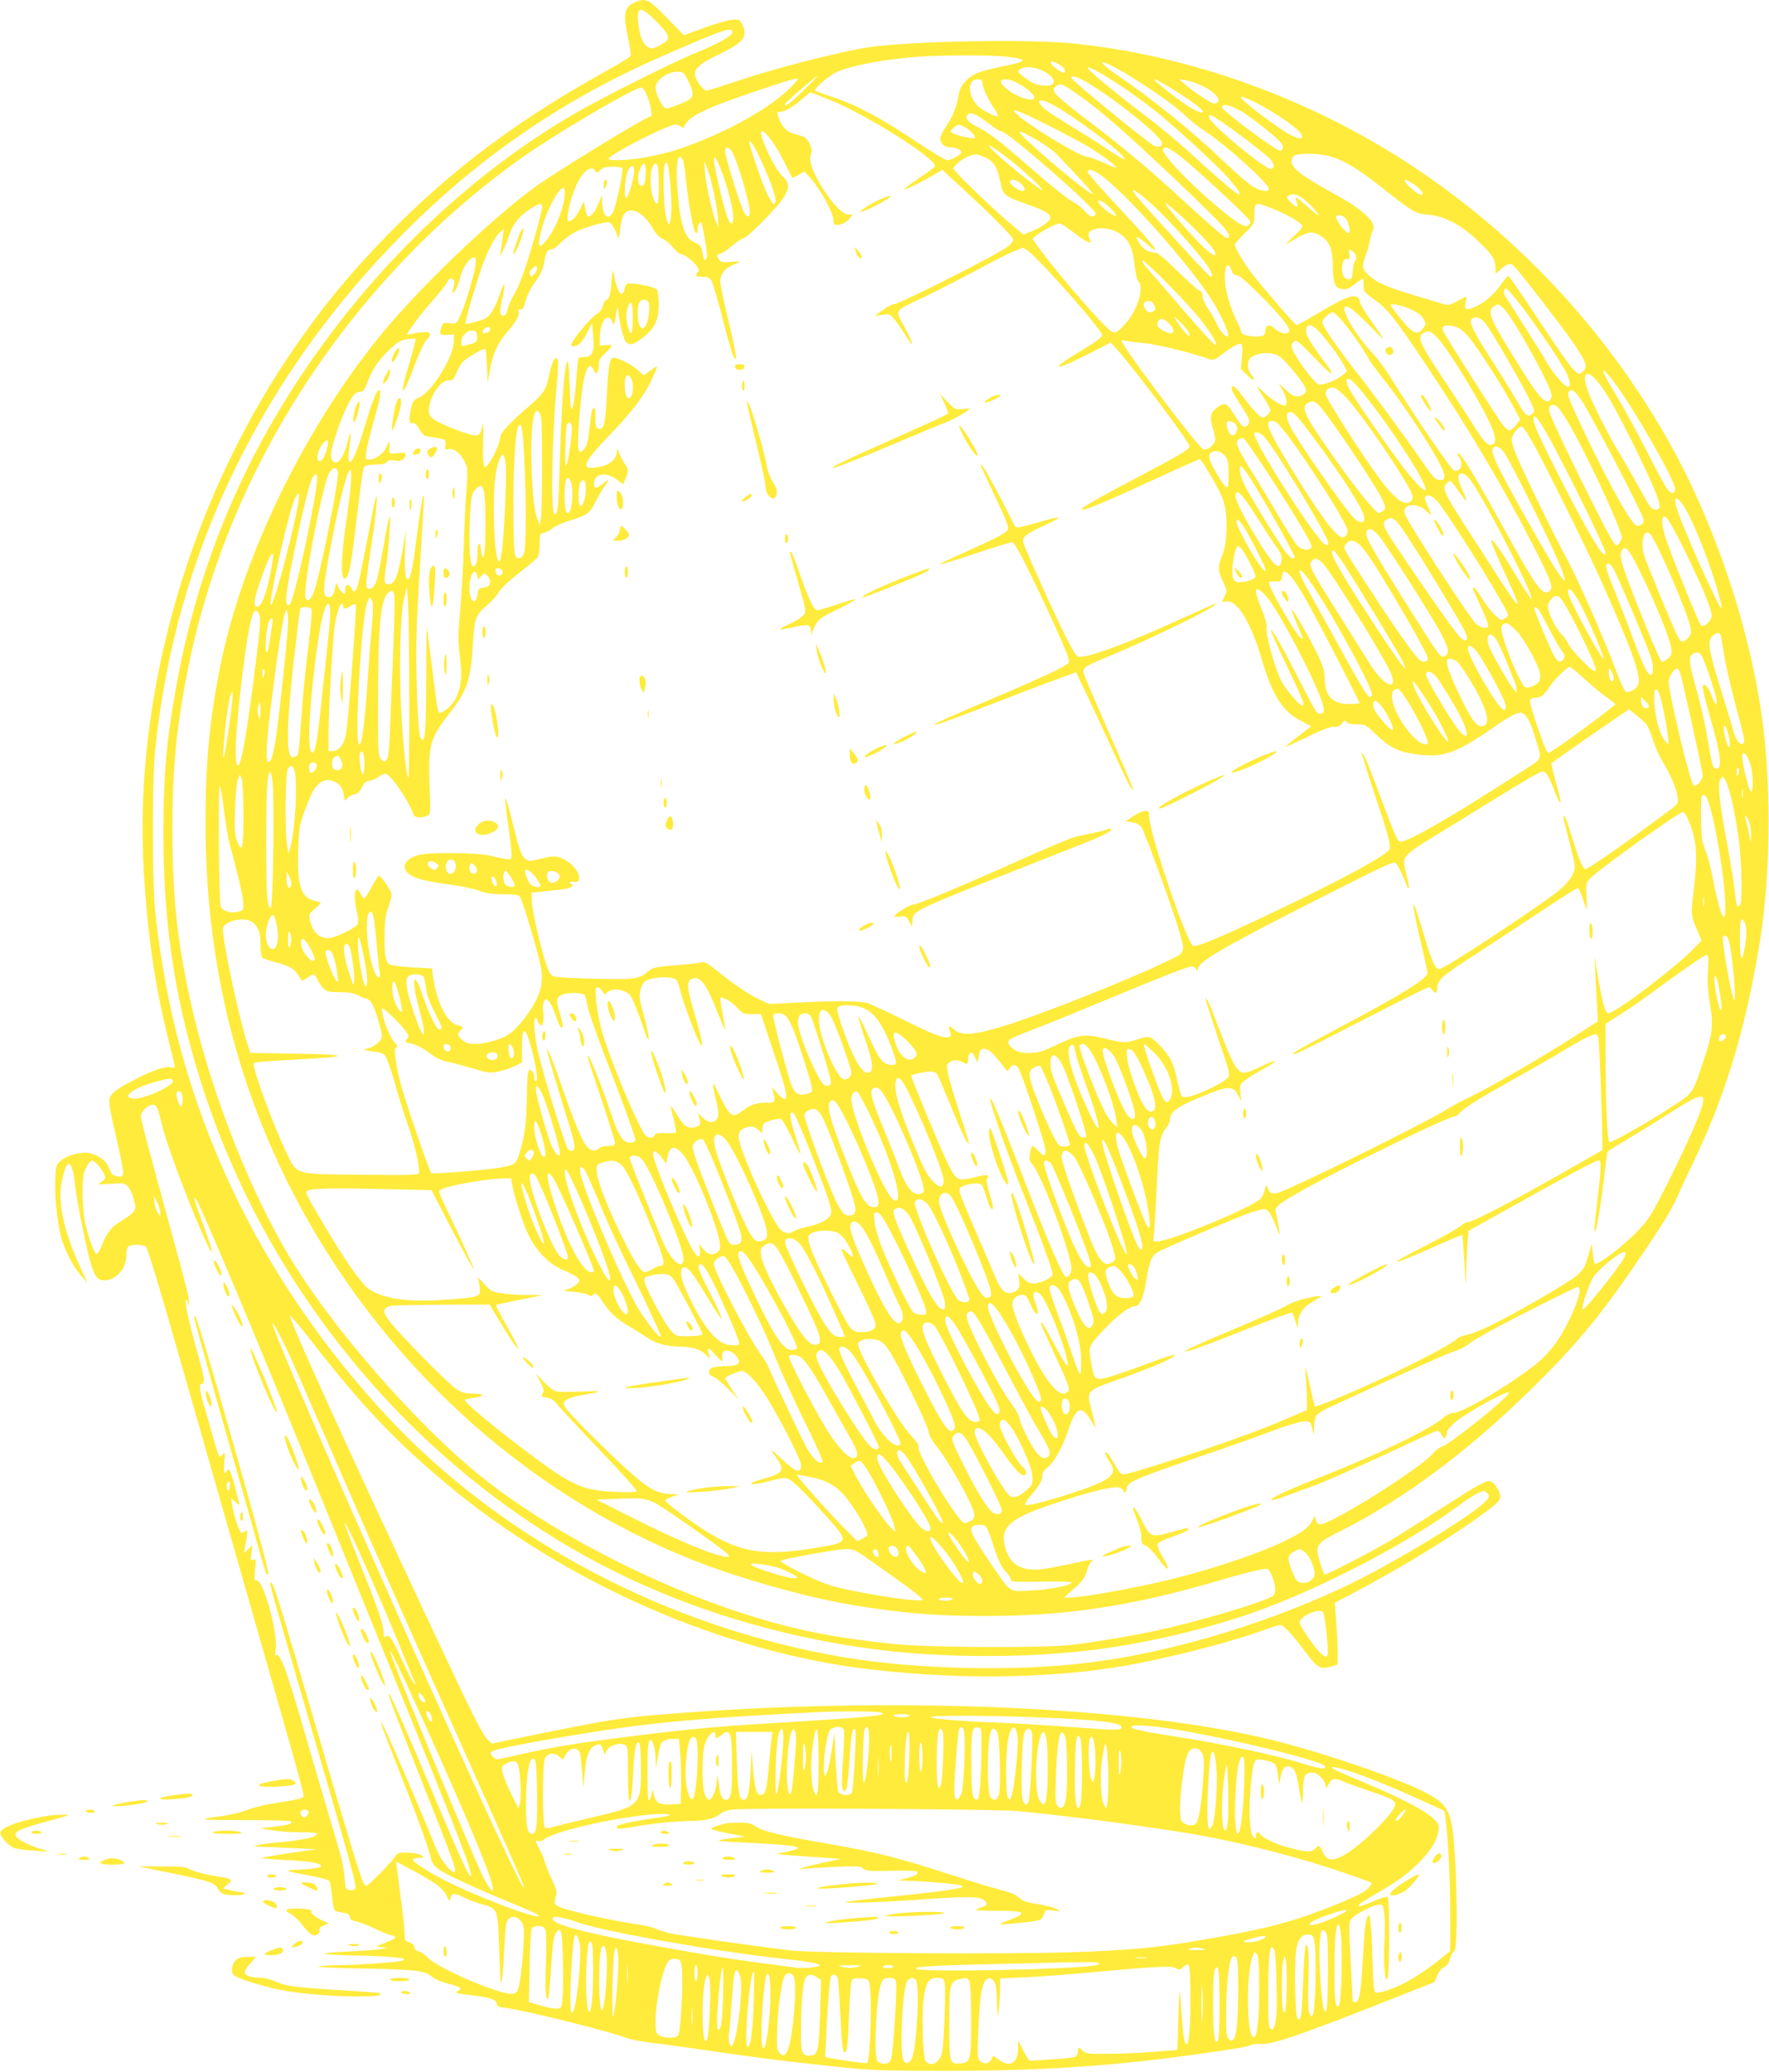 <?xml version="1.0" standalone="no"?>
<!DOCTYPE svg PUBLIC "-//W3C//DTD SVG 20010904//EN"
 "http://www.w3.org/TR/2001/REC-SVG-20010904/DTD/svg10.dtd">
<svg version="1.0" xmlns="http://www.w3.org/2000/svg"
 width="1093pt" height="1280pt" viewBox="0 0 1093 1280"
 preserveAspectRatio="xMidYMid meet">
<g transform="translate(0,1280) scale(0.1,-0.1)"
fill="#ffeb3b" stroke="none">
<path d="M3924 12786 c-68 -30 -76 -70 -43 -222 11 -53 18 -102 16 -109 -3 -7
-61 -43 -129 -81 -563 -310 -977 -620 -1373 -1025 -220 -225 -377 -414 -549
-659 -667 -948 -1026 -2179 -957 -3285 25 -400 70 -705 155 -1042 20 -78 36
-147 36 -153 0 -6 -10 -8 -25 -4 -33 8 -110 -18 -226 -78 -107 -54 -145 -84
-154 -121 -4 -14 12 -103 39 -216 25 -106 46 -208 46 -227 0 -34 -2 -35 -31
-32 -18 2 -35 10 -39 18 -28 61 -39 77 -69 97 -18 12 -49 25 -68 29 -52 10
-139 -13 -176 -46 -31 -27 -32 -32 -36 -120 -3 -100 12 -259 35 -348 20 -78
76 -188 124 -242 l41 -45 -46 98 c-62 134 -101 255 -115 357 -12 89 -9 141 16
228 26 94 54 59 69 -88 3 -35 19 -127 35 -205 67 -332 84 -375 144 -375 72 0
136 71 136 151 0 25 5 50 12 57 16 16 90 15 110 0 10 -8 95 -288 228 -758 117
-410 319 -1118 450 -1575 216 -754 277 -968 294 -1047 7 -30 9 -29 -197 -62
-53 -9 -123 -27 -155 -40 -31 -13 -100 -29 -152 -36 -166 -22 -147 -25 139
-25 154 0 283 -3 287 -7 14 -15 -5 -21 -98 -33 l-93 -11 78 -12 c43 -7 123
-12 178 -12 72 0 100 -3 97 -12 -6 -18 -80 -35 -211 -48 -67 -6 -138 -15 -157
-20 -30 -7 -25 -8 35 -10 39 -1 129 -5 200 -9 l130 -6 -160 -23 c-88 -13 -167
-26 -175 -30 -8 -3 53 -9 135 -13 163 -7 246 -22 226 -42 -7 -7 -57 -14 -119
-17 -115 -6 -113 -8 52 -38 60 -11 113 -25 119 -31 6 -6 14 -48 18 -92 4 -45
12 -86 17 -91 5 -5 28 -12 50 -15 32 -4 42 -10 44 -27 2 -15 12 -22 38 -27 19
-3 69 -22 110 -42 41 -19 87 -39 103 -42 44 -11 39 -19 -26 -45 l-62 -25 35
-5 35 -6 -40 -6 c-22 -4 -105 -10 -185 -14 -230 -11 -214 -20 45 -26 230 -6
318 -16 269 -32 -30 -9 -253 -25 -369 -27 -55 0 -120 -4 -145 -8 -27 -4 84
-10 275 -13 334 -7 378 -12 427 -53 14 -12 57 -30 95 -40 82 -22 92 -29 62
-46 -22 -12 -14 -14 78 -25 116 -13 163 -28 163 -54 0 -14 11 -20 53 -25 123
-16 632 -142 742 -184 28 -11 97 -24 155 -31 58 -6 222 -29 365 -50 266 -40
555 -76 865 -107 138 -14 264 -17 600 -17 580 0 1027 30 1520 99 297 42 324
47 355 59 17 7 46 11 66 8 62 -7 269 64 803 276 l269 106 17 41 c10 23 28 46
43 52 18 8 29 25 37 52 5 21 17 42 25 45 28 10 15 632 -16 786 -21 100 -51
138 -159 194 -168 88 -628 246 -947 325 -829 206 -2308 272 -3693 165 -307
-23 -412 -39 -783 -115 l-348 -71 -25 23 c-32 30 -95 154 -324 644 -553 1178
-905 1954 -898 1976 2 5 71 -77 153 -183 292 -375 504 -597 815 -857 737 -615
1715 -1042 2625 -1146 604 -69 1200 -53 1675 44 279 57 570 135 749 200 47 17
92 31 101 31 20 0 70 -53 148 -156 81 -108 99 -119 160 -102 l47 14 0 74 c0
41 -4 127 -9 191 l-9 116 119 63 c276 146 566 322 753 455 128 91 151 113 151
139 0 27 -35 85 -57 93 -27 10 -60 -7 -304 -164 -129 -83 -277 -176 -329 -207
-102 -61 -390 -210 -395 -204 -12 12 -45 119 -45 146 0 44 22 63 149 126 381
192 777 486 1170 871 272 267 427 452 657 790 148 216 217 328 247 400 14 33
59 130 100 215 203 425 324 828 412 1371 62 391 70 906 19 1319 -73 591 -302
1274 -604 1799 -385 669 -924 1243 -1565 1666 -632 417 -1374 684 -2100 757
-276 27 -995 14 -1250 -23 -185 -28 -566 -125 -817 -209 -98 -33 -184 -60
-192 -60 -18 0 -62 56 -71 90 -10 43 27 77 151 136 150 72 178 109 138 186
-15 30 -18 30 -67 25 -29 -4 -106 -26 -172 -51 l-120 -44 -95 98 c-122 126
-139 135 -206 106z m134 -121 c88 -90 90 -108 20 -145 -45 -23 -50 -24 -75
-10 -31 18 -50 63 -59 145 -13 109 14 112 114 10z m467 -65 c0 -21 -85 -69
-222 -125 -137 -55 -551 -262 -733 -366 -564 -321 -1102 -804 -1529 -1374
-510 -680 -827 -1419 -965 -2250 -52 -308 -67 -500 -66 -853 0 -567 78 -1053
254 -1587 422 -1275 1354 -2364 2526 -2950 476 -238 1016 -402 1580 -480 459
-63 1034 -62 1485 5 304 45 646 130 913 226 409 148 936 424 1235 645 45 34
101 71 125 82 40 20 43 20 59 4 14 -13 15 -22 7 -35 -46 -75 -596 -411 -912
-557 -503 -233 -1084 -402 -1579 -460 -448 -53 -1048 -38 -1488 36 -1087 183
-2112 724 -2824 1489 -735 790 -1210 1738 -1381 2752 -57 339 -65 449 -65 863
0 389 6 482 46 755 168 1124 706 2159 1555 2991 458 449 965 790 1559 1048
370 162 420 178 420 141z m1693 -150 c140 -16 135 -29 -23 -60 -60 -12 -131
-31 -158 -42 -59 -25 -104 -76 -112 -125 -14 -82 -36 -140 -75 -197 -22 -32
-40 -69 -40 -82 0 -31 26 -54 61 -54 34 0 69 -16 69 -30 0 -15 -61 -50 -86
-50 -12 0 -104 55 -205 123 -211 141 -361 220 -504 267 -55 18 -104 36 -108
40 -11 9 76 86 127 112 87 45 351 91 571 101 168 7 407 6 483 -3z m330 -50
c17 -11 32 -27 32 -35 0 -21 -11 -19 -50 8 -61 41 -46 66 18 27z m435 -71
c154 -95 286 -189 345 -247 30 -29 84 -72 121 -95 123 -80 391 -322 391 -354
0 -23 -54 -14 -103 17 -26 16 -102 83 -170 147 -195 188 -441 387 -671 544
-90 61 -112 90 -50 64 21 -9 83 -43 137 -76z m-529 28 c73 -41 76 -87 7 -87
-48 0 -83 14 -133 53 -44 33 -46 40 -15 55 30 15 93 6 141 -21z m479 -93 c62
-42 148 -104 192 -139 131 -103 399 -349 470 -431 62 -74 75 -94 57 -94 -12 0
-121 92 -282 240 -79 73 -214 186 -300 250 -185 141 -350 278 -350 291 0 15
91 -35 213 -117z m-2681 36 c32 -64 35 -91 11 -112 -20 -17 -125 -58 -148 -58
-19 0 -65 91 -65 128 0 48 81 104 145 99 26 -2 34 -10 57 -57z m711 -60 c-82
-80 -121 -109 -111 -81 3 11 190 171 198 171 3 0 -36 -41 -87 -90z m1720 69
c153 -78 497 -350 497 -392 0 -26 -27 -31 -58 -12 -67 43 -502 400 -502 412 0
18 14 16 63 -8z m-1794 -45 c-102 -106 -307 -230 -531 -323 -153 -64 -241 -90
-386 -116 -96 -16 -212 -20 -212 -6 0 23 365 211 411 211 14 0 31 -6 38 -12
10 -10 15 -10 18 -1 24 65 135 118 498 238 165 55 197 64 204 58 3 -2 -15 -24
-40 -49z m1181 24 c1 -30 31 -96 70 -154 18 -25 29 -48 26 -51 -11 -11 -107
40 -132 70 -57 68 -54 157 6 157 24 0 30 -4 30 -22z m203 6 c137 -71 163 -142
34 -94 -61 23 -133 82 -122 100 9 15 52 12 88 -6z m941 -26 c125 -73 228 -150
218 -160 -13 -13 -77 22 -174 95 -152 116 -167 138 -44 65z m208 5 c65 -29
114 -74 105 -97 -4 -9 -15 -16 -25 -16 -19 0 -128 73 -187 125 l-30 26 40 -6
c22 -4 65 -18 97 -32z m-781 -44 c153 -105 295 -229 640 -556 124 -118 247
-239 273 -269 42 -48 51 -74 26 -74 -13 0 -103 78 -290 250 -202 186 -370 326
-588 490 -92 69 -173 138 -182 153 -14 26 -14 29 4 43 29 21 36 19 117 -37z
m-2657 9 c24 -38 52 -151 39 -155 -54 -18 -571 -334 -707 -431 -278 -200 -742
-645 -980 -942 -468 -581 -842 -1361 -976 -2030 -66 -332 -90 -589 -90 -969 0
-814 175 -1563 527 -2255 538 -1057 1442 -1887 2504 -2302 280 -109 682 -222
954 -268 313 -52 518 -70 825 -70 504 -1 926 63 1450 219 80 23 180 51 224 60
76 17 79 17 90 -1 34 -59 46 -133 24 -152 -43 -35 -457 -159 -722 -216 -141
-31 -374 -70 -521 -88 -173 -21 -893 -17 -1105 5 -391 42 -625 90 -945 194
-566 184 -1188 510 -1595 835 -407 326 -935 931 -1196 1371 -271 456 -515
1104 -628 1668 -67 333 -90 582 -91 959 0 389 25 645 100 1015 248 1226 1001
2380 2040 3127 209 150 704 443 757 447 4 1 14 -9 22 -21z m1141 -54 c232 -93
675 -374 651 -413 -4 -6 -51 -41 -104 -76 -53 -36 -91 -65 -84 -65 15 0 106
45 182 90 l52 31 106 -98 c201 -185 332 -316 332 -334 0 -10 -15 -29 -32 -42
-69 -52 -673 -357 -706 -357 -13 0 -50 -21 -92 -53 l-25 -19 46 7 c43 6 47 5
75 -28 16 -18 46 -62 67 -96 58 -96 56 -65 -3 46 -62 115 -76 94 128 192 76
36 219 110 318 163 98 53 203 106 232 117 l53 21 30 -20 c76 -55 459 -489 459
-521 0 -12 -42 -43 -132 -97 -209 -125 -170 -131 64 -10 l121 62 44 -49 c115
-131 443 -568 443 -592 0 -19 -44 -45 -306 -184 -272 -143 -368 -198 -360
-207 10 -9 126 38 376 153 135 62 269 123 299 136 l54 23 17 -21 c9 -12 42
-66 73 -120 42 -74 59 -115 68 -167 16 -96 7 -230 -20 -290 -28 -64 -27 -94 6
-160 24 -50 25 -57 13 -83 -8 -15 -16 -32 -18 -37 -3 -5 7 -6 22 -2 65 16 154
-124 220 -352 67 -227 128 -324 241 -384 l67 -35 -81 -62 c-44 -34 -81 -64
-81 -66 0 -2 60 25 133 60 88 44 144 65 168 65 27 0 41 6 52 23 14 19 18 20
26 7 7 -10 28 -15 65 -15 54 -1 56 -2 124 -68 82 -78 131 -102 248 -118 158
-22 246 9 467 164 59 42 123 81 143 87 32 11 38 10 60 -11 16 -15 35 -57 54
-119 50 -164 58 -139 -72 -223 -421 -273 -704 -437 -753 -437 -20 0 -31 24
-125 275 -83 221 -108 280 -116 273 -2 -3 30 -105 71 -229 89 -264 108 -334
101 -364 -8 -33 -286 -185 -706 -385 -342 -163 -490 -225 -509 -213 -43 27
-271 701 -271 801 0 28 -3 32 -26 32 -14 0 -46 -15 -72 -32 l-47 -33 39 -5
c26 -3 45 -13 58 -30 20 -27 193 -502 233 -640 38 -128 36 -134 -36 -170 -217
-110 -810 -347 -1044 -418 -194 -59 -265 -64 -311 -21 -29 27 -38 21 -24 -15
8 -21 7 -28 -5 -32 -31 -12 -87 9 -271 100 -104 51 -207 99 -229 107 -48 16
-191 17 -436 5 l-176 -9 -56 26 c-68 31 -157 91 -261 175 -61 49 -83 62 -100
57 -11 -4 -70 -11 -131 -16 -162 -13 -173 -15 -210 -48 -26 -22 -48 -31 -92
-37 -61 -7 -429 2 -475 12 -22 5 -31 17 -47 58 -33 89 -94 348 -95 406 l-1 55
75 8 c129 13 155 17 170 28 11 8 12 12 3 16 -23 9 -14 20 12 15 63 -12 33 81
-42 128 -53 34 -78 36 -160 15 -75 -20 -80 -19 -107 8 -17 17 -33 66 -66 202
-24 99 -45 172 -48 163 -2 -9 6 -81 17 -158 12 -78 21 -160 21 -182 0 -40 0
-40 -32 -35 -18 2 -64 12 -103 21 -81 18 -341 22 -426 6 -91 -17 -127 -76 -73
-119 36 -28 110 -48 254 -66 69 -9 150 -26 180 -38 42 -16 78 -21 149 -22 82
0 95 -2 106 -20 16 -24 108 -335 125 -420 24 -118 -5 -207 -108 -337 -66 -83
-104 -108 -199 -133 -88 -23 -145 -20 -177 10 -30 28 -32 38 -11 59 21 20 19
23 -15 31 -69 15 -132 140 -155 306 l-6 46 -120 6 c-66 4 -129 12 -139 17 -28
15 -35 51 -34 180 1 90 6 128 23 174 11 33 21 68 21 79 0 19 -66 117 -79 117
-4 0 -24 -32 -45 -70 -20 -39 -41 -70 -46 -70 -5 0 -15 12 -22 28 -32 66 -48
-5 -24 -107 10 -43 12 -70 5 -82 -10 -20 -116 -73 -165 -83 -62 -13 -115 33
-130 113 -6 31 -3 38 30 65 20 17 36 34 36 37 0 4 -15 10 -33 13 -86 16 -112
94 -105 310 6 158 7 167 73 329 38 94 96 129 158 95 31 -16 44 -37 51 -82 7
-38 7 -39 21 -18 9 11 28 22 43 24 20 2 32 13 48 43 15 30 27 40 47 42 15 1
39 11 54 22 14 12 34 21 44 21 31 0 150 -174 173 -252 6 -21 55 -24 87 -7 19
10 20 17 13 187 -9 247 3 292 121 442 108 137 133 206 146 418 10 175 16 192
89 253 28 24 61 60 72 81 13 22 63 70 123 117 55 43 107 86 114 95 9 10 15 43
15 84 1 63 2 67 26 70 13 2 37 15 53 28 15 13 65 35 110 49 105 32 121 43 158
118 17 34 42 76 55 94 34 45 30 49 -13 14 -39 -32 -53 -32 -53 1 0 62 72 76
138 27 l42 -31 15 36 c19 45 19 56 -2 86 -10 13 -26 43 -35 65 -15 35 -17 37
-17 14 -1 -40 -35 -75 -85 -88 -146 -36 -139 5 32 182 145 150 221 249 267
349 19 42 35 80 35 83 0 4 -19 -7 -41 -24 l-42 -30 -44 39 c-37 32 -115 70
-144 70 -21 0 -31 -55 -39 -219 -8 -177 -17 -221 -45 -221 -22 0 -28 19 -26
77 1 31 -2 53 -8 53 -13 0 -17 -20 -30 -134 -6 -60 -15 -97 -28 -114 -44 -58
-50 -21 -33 193 20 261 53 367 89 288 10 -22 14 -24 22 -12 5 7 9 29 9 48 0
26 9 41 40 70 22 20 40 40 40 45 0 4 -17 6 -37 4 l-38 -3 1 55 c2 96 50 155
76 93 11 -27 12 -24 24 42 6 40 12 57 13 40 4 -75 31 -189 49 -208 25 -24 47
-18 111 33 67 53 91 106 91 201 0 45 -5 81 -12 91 -14 17 -157 44 -182 35 -8
-3 -16 -18 -18 -34 -2 -17 -9 -28 -18 -28 -15 0 -34 47 -47 120 -6 36 -8 32
-14 -40 -7 -87 -13 -111 -34 -119 -7 -2 -16 -18 -20 -35 -3 -17 -18 -38 -34
-48 -48 -31 -161 -168 -161 -194 0 -18 37 -8 58 14 12 13 33 46 46 73 l24 49
7 -80 c9 -98 -4 -130 -52 -130 -17 0 -34 -3 -38 -6 -3 -4 -10 -67 -15 -140 -5
-74 -15 -148 -22 -164 -12 -27 -13 -14 -18 122 -3 83 -8 154 -11 158 -18 18
-38 -219 -49 -580 -9 -324 -14 -369 -34 -362 -25 8 -16 491 16 819 6 64 8 124
4 134 -12 31 -34 -5 -51 -84 -20 -98 -34 -121 -112 -189 -142 -122 -193 -178
-193 -209 0 -31 -49 -135 -78 -167 -16 -18 -17 -18 -24 5 -3 12 -5 82 -3 153
3 74 1 113 -3 90 -10 -53 -19 -65 -47 -65 -34 0 -199 63 -246 94 -34 23 -39
31 -39 64 1 77 70 182 121 182 26 0 32 6 50 48 11 26 28 55 37 65 23 25 133
89 140 82 4 -3 8 -52 11 -108 l4 -102 14 80 c17 99 47 164 107 234 56 65 78
104 70 126 -5 12 -2 16 11 13 15 -2 21 8 32 52 8 30 29 75 47 100 46 62 62 97
70 150 8 50 21 70 45 70 9 0 35 18 56 41 22 22 61 51 86 64 60 31 193 69 214
61 9 -3 26 -27 38 -53 l21 -48 8 63 c9 79 28 112 67 112 43 0 91 -39 129 -103
24 -41 44 -63 67 -73 18 -7 47 -31 65 -54 17 -22 39 -40 47 -40 21 0 79 -45
100 -76 12 -19 13 -28 4 -37 -20 -20 -12 -27 29 -27 30 0 43 -5 55 -23 8 -13
40 -119 70 -236 30 -117 60 -222 67 -234 27 -50 18 19 -31 220 -28 115 -51
224 -51 244 0 46 28 82 80 103 22 9 40 17 40 19 0 2 -25 2 -57 -1 -46 -4 -59
-2 -70 14 -18 25 -17 31 10 38 12 3 46 26 75 51 30 25 60 45 69 45 20 0 201
183 241 244 42 65 41 97 -2 136 -55 50 -160 280 -128 280 22 0 86 -87 133
-182 27 -56 52 -104 54 -106 2 -2 20 6 39 18 l36 21 26 -28 c67 -70 153 -226
154 -275 0 -21 5 -28 20 -28 30 0 68 21 85 47 15 23 15 23 -8 18 -31 -8 -101
61 -164 162 -63 102 -87 168 -74 205 8 22 7 38 -3 61 -17 42 -33 54 -85 66
-60 13 -94 48 -115 119 -6 18 -4 22 14 22 30 0 68 22 131 74 30 25 55 46 56
46 2 0 55 -21 118 -46z m2638 -20 c92 -46 223 -133 261 -173 22 -23 27 -34 19
-42 -20 -20 -124 41 -296 176 -109 86 -104 99 16 39z m-1270 -5 c140 -72 475
-324 455 -344 -2 -3 -54 28 -114 68 -60 41 -163 106 -229 145 -66 40 -135 85
-153 101 -56 52 -34 68 41 30z m1190 -55 c86 -56 223 -168 238 -195 11 -21 5
-39 -13 -39 -28 0 -358 247 -358 267 0 28 62 12 133 -33z m-1215 -74 c98 -49
214 -111 259 -138 80 -48 177 -121 170 -128 -2 -3 -38 12 -80 31 -42 19 -85
35 -96 35 -43 0 -338 177 -431 258 -61 54 -11 37 178 -58z m-422 51 c17 -10
52 -35 78 -55 26 -20 53 -36 60 -36 40 0 586 -477 586 -511 0 -6 -7 -12 -17
-16 -11 -4 -27 6 -52 34 -20 22 -47 44 -61 50 -33 14 -141 100 -310 248 -158
138 -218 183 -286 218 -58 29 -79 50 -70 72 7 20 35 19 72 -4z m1511 -39 c91
-64 228 -168 276 -210 39 -36 48 -66 22 -76 -30 -11 -385 283 -385 320 0 22
12 17 87 -34z m-1599 -26 c35 -18 76 -62 65 -69 -11 -7 -110 15 -137 30 -17
10 -17 11 5 32 27 25 32 25 67 7z m455 -85 c43 -25 94 -61 113 -81 129 -133
236 -250 227 -250 -19 0 -209 152 -370 298 -119 107 -111 116 30 33z m-1716
-111 c83 -178 113 -280 82 -280 -6 0 -25 33 -44 73 -33 72 -105 286 -105 309
1 22 30 -23 67 -102z m1513 16 c100 -76 237 -201 229 -210 -3 -3 -64 41 -135
98 -198 160 -269 244 -94 112z m-1692 34 c26 -28 106 -289 114 -369 5 -53 -19
-50 -43 5 -30 71 -109 331 -109 359 0 30 13 32 38 5z m2770 -32 c79 -59 418
-373 433 -399 6 -12 4 -21 -7 -30 -20 -17 -57 3 -156 83 -189 154 -389 362
-373 388 12 19 33 10 103 -42z m-1188 -17 c42 -21 65 -63 82 -151 15 -76 26
-84 175 -136 96 -33 133 -56 133 -80 0 -19 -61 -63 -118 -84 l-49 -19 -64 53
c-78 64 -293 267 -339 319 l-33 38 23 24 c34 36 101 67 130 60 14 -4 41 -14
60 -24z m2129 10 c82 -25 172 -81 309 -190 182 -144 210 -161 273 -166 114 -8
216 -61 332 -174 79 -75 97 -105 97 -157 l0 -36 35 31 c39 34 53 37 77 19 25
-20 312 -391 379 -491 69 -104 78 -130 54 -157 -39 -43 -46 -35 -274 307 -99
150 -185 274 -190 277 -5 3 -24 -18 -44 -48 -40 -60 -106 -118 -160 -141 -60
-25 -70 -21 -62 25 l7 40 -56 -30 c-55 -28 -57 -29 -104 -14 -26 8 -108 33
-182 55 -155 47 -221 77 -267 122 -38 36 -40 53 -13 124 11 28 21 67 23 85 3
18 10 45 17 59 10 22 9 32 -4 58 -19 36 -108 105 -205 158 -228 125 -291 172
-291 216 0 14 8 31 18 36 29 18 165 13 231 -8z m-4010 -18 c5 -10 12 -52 16
-93 7 -86 29 -232 46 -308 11 -53 29 -71 29 -29 0 28 15 53 24 39 3 -6 14 -56
23 -111 13 -77 15 -103 6 -112 -12 -12 -12 -12 -28 64 -3 16 -17 29 -43 39
-64 25 -92 118 -108 350 -9 144 6 215 35 161z m240 -74 c58 -152 90 -319 60
-319 -15 0 -34 52 -68 193 -56 230 -52 285 8 126z m-316 -96 c15 -202 -6 -303
-32 -159 -12 64 -15 256 -5 294 14 49 27 -1 37 -135z m263 -13 c13 -58 26
-134 29 -170 l5 -65 -16 35 c-23 49 -63 232 -69 310 l-5 65 16 -35 c9 -19 27
-82 40 -140z m-416 113 c0 -66 -9 -95 -29 -91 -22 4 -26 57 -7 102 21 50 36
45 36 -11z m74 31 c3 -9 6 -65 6 -126 0 -83 -3 -109 -12 -106 -32 11 -51 163
-28 222 11 29 25 34 34 10z m-148 -54 c-4 -26 -15 -72 -25 -101 -15 -42 -20
-50 -26 -36 -12 29 1 145 19 172 25 37 39 21 32 -35z m-71 40 c9 -14 -42 -249
-60 -277 -32 -48 -61 -15 -65 72 l-1 40 -20 -50 c-22 -55 -52 -91 -67 -81 -5
3 -13 25 -16 48 l-8 43 -23 -45 c-29 -57 -61 -88 -76 -73 -13 13 16 138 49
213 38 89 97 135 120 94 8 -15 11 -15 31 5 16 16 33 21 75 21 30 0 58 -4 61
-10z m2962 -46 c162 -122 528 -533 675 -759 58 -90 117 -219 105 -232 -11 -11
-49 30 -68 74 -10 23 -34 65 -53 93 -21 30 -36 64 -36 80 0 20 -6 31 -20 35
-11 4 -72 58 -136 121 -82 81 -122 114 -139 114 -39 0 -74 21 -96 57 -32 51
-16 51 42 0 29 -26 55 -44 57 -42 8 7 -62 87 -245 284 -95 102 -173 191 -173
198 0 24 38 14 87 -23z m-503 -45 c27 -21 35 -49 14 -49 -23 0 -78 39 -78 55
0 21 33 19 64 -6z m2414 4 c42 -26 72 -55 72 -70 0 -20 -47 7 -89 51 -37 38
-29 47 17 19z m-5228 -65 c0 -76 -55 -219 -111 -289 -52 -66 -62 -46 -33 65
29 111 105 256 136 256 4 0 8 -15 8 -32z m3686 -126 c96 -97 234 -253 282
-321 32 -44 40 -71 23 -71 -6 0 -99 98 -208 218 -223 244 -273 302 -273 314 0
18 92 -56 176 -140z m882 86 c42 -34 99 -98 87 -98 -4 0 -35 25 -68 55 -34 30
-65 55 -69 55 -4 0 -3 -12 3 -26 15 -40 2 -42 -34 -6 -27 27 -30 34 -17 42 27
17 57 11 98 -22z m-1213 -39 c20 -18 40 -40 46 -51 10 -18 9 -19 -18 -4 -31
17 -61 42 -82 69 -24 31 14 21 54 -14z m555 -161 c83 -82 120 -132 107 -144
-12 -12 -88 59 -197 183 -61 69 -110 130 -110 135 0 13 93 -68 200 -174z
m-4050 154 c0 -29 -76 -298 -115 -407 -19 -55 -46 -116 -60 -137 -13 -20 -30
-57 -36 -82 -8 -34 -16 -46 -30 -46 -24 0 -24 25 -4 115 21 91 13 105 -14 25
-29 -87 -61 -142 -91 -157 -35 -17 -118 -38 -124 -32 -6 6 57 221 101 349 33
95 78 182 110 212 l26 23 -7 -50 c-4 -27 -9 -66 -12 -85 l-4 -35 21 45 c12 25
30 70 40 100 22 61 62 108 128 151 52 34 71 36 71 11z m4508 -9 c80 -31 165
-78 184 -100 11 -14 4 -24 -52 -76 -36 -33 -52 -52 -36 -42 126 77 147 82 202
50 59 -35 77 -79 79 -190 1 -99 12 -130 49 -139 31 -8 52 0 97 36 20 15 38 28
40 28 2 0 4 -19 4 -42 0 -40 3 -43 65 -88 86 -61 130 -117 335 -425 254 -382
457 -725 635 -1070 116 -225 137 -279 120 -300 -39 -47 -82 6 -234 282 -249
452 -316 562 -339 563 -5 0 -1 -10 7 -22 29 -41 15 -88 -26 -88 -17 0 -226
305 -404 590 -29 47 -78 111 -108 143 -101 108 -189 257 -166 281 14 14 57
-19 159 -123 100 -103 100 -100 3 36 -35 48 -66 100 -69 116 -12 61 -60 49
-242 -58 -79 -47 -146 -85 -150 -84 -9 1 -203 224 -272 314 -57 75 -109 162
-109 184 0 5 27 36 60 69 59 58 60 60 60 114 0 80 6 82 108 41z m456 -62 c19
-21 34 -91 19 -91 -22 0 -89 91 -76 104 12 12 40 6 57 -13z m-1689 -81 c101
-77 130 -88 104 -39 -29 56 87 80 172 36 67 -35 98 -93 109 -202 6 -58 15 -94
26 -106 34 -38 -10 -179 -82 -258 -61 -68 -69 -70 -121 -19 -100 96 -356 400
-426 503 l-28 40 28 23 c32 26 121 72 139 72 7 0 43 -22 79 -50z m1737 -127
c20 -18 23 -43 9 -58 -6 -6 -11 -32 -13 -60 -3 -45 -5 -50 -27 -50 -30 0 -46
40 -37 91 5 26 12 34 28 34 17 0 20 4 15 30 -7 34 -2 37 25 13z m-5425 -86
c-8 -61 -70 -264 -99 -321 -19 -37 -21 -38 -59 -33 -36 5 -41 3 -50 -20 -18
-47 -13 -55 34 -52 l42 3 -1 -46 c-1 -92 -136 -310 -214 -344 -35 -15 -40 -23
-50 -66 -14 -66 -13 -98 3 -93 17 7 32 -5 51 -42 9 -18 26 -35 39 -37 12 -2
45 -8 72 -13 49 -8 50 -9 47 -41 -3 -30 -2 -32 20 -27 31 8 72 -24 99 -77 19
-38 20 -47 10 -191 -6 -84 -13 -240 -16 -347 -3 -107 -13 -276 -21 -375 -14
-145 -14 -197 -5 -272 15 -122 14 -169 -4 -231 -17 -57 -53 -105 -96 -127 -36
-19 -30 -40 -70 275 -17 135 -31 246 -32 247 -1 1 -3 -152 -4 -339 -1 -322 -6
-378 -30 -355 -14 15 -23 121 -29 367 -5 212 -2 328 20 686 28 471 28 459 22
453 -6 -6 -21 -99 -46 -294 -21 -163 -35 -225 -50 -225 -16 0 -22 65 -17 184
l6 121 -18 -105 c-32 -182 -51 -230 -91 -230 -27 0 -29 17 -14 115 16 103 30
313 21 304 -4 -3 -21 -85 -37 -183 -17 -98 -36 -194 -43 -213 -14 -43 -41 -63
-59 -45 -10 10 -4 63 26 260 43 279 47 413 7 202 -74 -388 -90 -462 -102 -476
-11 -14 -14 -12 -26 11 -16 29 -37 29 -39 -1 -1 -10 -2 -23 -3 -28 -2 -14 -32
16 -44 44 -10 25 -10 24 -17 -13 -8 -45 -21 -60 -46 -55 -30 5 -28 52 6 241
106 584 187 754 110 231 -33 -224 -37 -359 -10 -359 21 0 37 66 60 258 47 384
52 422 62 435 6 7 34 12 68 12 40 0 62 5 70 16 10 11 23 14 50 9 28 -5 42 -2
54 11 21 20 15 40 -10 37 -85 -9 -79 -11 -77 30 3 46 -3 47 -21 2 -16 -38 -68
-75 -105 -75 -23 0 -23 2 -18 48 3 26 24 111 46 190 41 141 49 192 32 192 -13
0 -45 -81 -86 -220 -47 -158 -82 -237 -96 -223 -8 8 -8 34 0 94 13 96 9 113
-9 37 -26 -109 -67 -162 -96 -123 -17 23 -12 56 28 179 30 93 79 199 106 229
8 9 25 17 38 17 18 0 27 11 44 58 30 81 73 143 140 205 47 44 67 56 105 61 26
4 49 5 52 2 3 -3 -13 -68 -36 -143 -68 -226 -51 -238 30 -22 29 78 60 144 75
160 36 37 24 53 -35 46 -25 -3 -57 -9 -70 -13 -22 -7 -21 -2 18 54 23 34 79
104 125 156 46 52 87 104 91 115 7 24 33 28 41 6 3 -8 1 -28 -4 -45 -6 -16 -8
-30 -3 -30 10 0 37 57 46 100 12 55 57 120 83 120 12 0 14 -10 9 -53z m4278
-110 c77 -79 165 -174 196 -213 61 -75 116 -164 102 -164 -16 0 -81 72 -432
481 -19 22 -28 39 -20 39 7 0 76 -64 154 -143z m-3914 60 c-19 -20 -21 -20
-27 -2 -5 13 0 24 17 38 22 18 24 18 27 2 2 -10 -5 -27 -17 -38z m4308 23 c7
-21 17 -30 32 -30 15 0 63 -41 149 -127 129 -131 187 -204 175 -222 -11 -19
-52 -12 -83 14 -41 35 -60 32 -64 -7 -3 -28 -7 -33 -32 -36 -50 -6 -116 8
-116 24 0 8 -13 40 -29 72 -41 82 -71 187 -73 257 -3 85 20 115 41 55z m1806
-240 c84 -112 205 -291 252 -373 33 -59 43 -107 21 -107 -19 0 -93 84 -128
146 -18 32 -84 138 -145 234 -61 96 -115 181 -119 188 -4 7 -5 20 -2 29 6 14
9 14 28 -3 11 -11 53 -62 93 -114z m-5407 39 c12 -31 -4 -129 -23 -148 -15
-15 -17 -14 -31 3 -16 23 -19 118 -4 147 14 25 49 24 58 -2z m3124 -15 c10
-21 9 -27 -3 -35 -22 -14 -37 -11 -53 12 -19 28 -10 49 20 49 17 0 28 -8 36
-26z m-3222 -79 c0 -99 -12 -122 -29 -57 -14 47 -14 93 -1 126 19 52 30 27 30
-69z m4816 50 c35 -17 60 -37 70 -57 15 -29 15 -32 -4 -57 -32 -44 -59 -34
-125 44 -32 39 -63 79 -69 89 -10 18 -7 19 31 13 23 -3 67 -17 97 -32z m572 1
c41 -47 148 -227 227 -383 51 -101 66 -139 61 -158 -4 -15 -13 -25 -24 -25
-30 0 -75 57 -179 225 -177 284 -197 330 -155 361 26 20 37 17 70 -20z m-998
-77 c51 -61 135 -182 159 -230 7 -14 47 -68 88 -120 154 -192 375 -541 377
-594 1 -27 -2 -30 -29 -30 -26 0 -38 12 -109 115 -103 150 -306 425 -419 569
-116 148 -197 267 -197 291 0 20 44 60 66 60 7 0 36 -27 64 -61z m-950 -76
c-1 -14 -8 -10 -33 19 -18 20 -40 51 -50 70 -17 29 -13 27 32 -19 28 -28 51
-60 51 -70z m1824 74 c32 -35 243 -400 286 -495 22 -50 23 -54 7 -70 -25 -24
-45 -8 -89 72 -21 37 -84 140 -141 229 -132 205 -162 264 -146 283 19 23 50
16 83 -19z m-1951 -5 c52 -54 25 -82 -40 -42 -34 20 -37 27 -27 54 9 24 37 19
67 -12z m944 -69 c61 -72 115 -147 138 -193 l18 -34 -31 -26 c-37 -31 -122
-63 -144 -55 -37 15 -168 198 -168 236 0 9 7 23 16 30 14 11 29 -1 120 -96 57
-60 106 -106 110 -102 4 3 -5 22 -19 40 -93 122 -137 192 -137 216 0 61 36 55
97 -16z m849 38 c17 -10 47 -38 66 -62 55 -68 200 -294 258 -402 l53 -99 -20
-26 c-36 -49 -51 -51 -84 -12 -27 32 -341 524 -368 578 -7 12 -9 27 -6 32 10
16 68 11 101 -9z m-5988 -8 c-2 -10 -13 -19 -26 -21 -24 -4 -29 7 -10 26 18
18 40 15 36 -5z m-80 -41 c3 -34 -4 -40 -70 -56 -25 -6 -28 -4 -28 21 0 36 37
75 70 71 20 -2 26 -9 28 -36z m5942 -19 c70 -80 249 -374 317 -520 37 -80 40
-126 10 -131 -27 -5 -50 20 -114 122 -31 50 -111 172 -176 270 -162 243 -177
279 -124 303 28 13 45 4 87 -44z m-1821 -23 c83 -8 279 -56 389 -94 40 -14 41
-14 94 26 66 49 106 71 118 63 6 -4 7 -37 3 -80 l-6 -74 37 -37 c41 -41 60
-40 27 2 -30 38 -28 89 5 110 38 26 114 30 158 9 42 -20 176 -184 176 -216 0
-21 -28 -39 -61 -39 -14 0 -41 18 -67 43 l-43 42 25 -45 c25 -44 33 -84 18
-94 -15 -9 -74 25 -129 76 -60 56 -60 56 -1 -36 21 -33 38 -64 38 -69 0 -15
-31 -47 -46 -47 -18 0 -69 54 -126 132 -46 63 -68 77 -68 44 0 -8 25 -51 55
-97 58 -87 64 -109 40 -129 -20 -16 -34 -4 -76 63 -43 69 -56 79 -83 65 -66
-34 -78 -69 -50 -151 8 -25 14 -56 12 -68 -4 -27 -51 -64 -72 -56 -34 13 -506
639 -506 672 0 4 10 4 23 0 12 -3 64 -10 116 -15z m2905 -242 c123 -165 376
-607 376 -657 0 -34 -22 -36 -47 -5 -13 16 -71 122 -128 236 -58 113 -135 255
-171 315 -83 136 -107 183 -94 183 5 0 34 -33 64 -72z m-117 20 c53 -56 111
-155 228 -389 122 -246 178 -379 169 -403 -8 -21 -37 -20 -56 2 -9 9 -42 67
-75 127 -33 61 -86 152 -117 204 -74 122 -179 331 -201 402 -28 90 -5 116 52
57z m-5957 3 c20 -38 10 -121 -15 -121 -16 0 -25 32 -25 86 0 56 19 73 40 35z
m4492 -53 c174 -205 439 -611 415 -635 -11 -10 -72 53 -146 152 -87 115 -262
368 -307 442 -61 101 -36 128 38 41z m-75 -63 c57 -60 200 -258 311 -431 93
-146 109 -180 96 -202 -32 -50 -98 -6 -201 132 -117 159 -333 497 -333 522 0
27 27 45 55 38 11 -3 43 -30 72 -59z m1450 -12 c40 -58 213 -380 335 -626 61
-124 62 -129 44 -143 -11 -8 -23 -14 -28 -14 -32 0 -152 211 -324 569 -93 196
-113 245 -104 257 21 24 36 16 77 -43z m-1558 -113 c134 -185 318 -466 336
-515 18 -46 18 -48 0 -61 -10 -8 -22 -14 -25 -14 -24 0 -185 205 -342 435
-117 170 -138 222 -100 244 41 24 57 13 131 -89z m1468 -10 c102 -164 343
-677 343 -732 0 -8 -7 -23 -15 -34 -15 -19 -15 -19 -34 3 -37 44 -381 743
-397 807 -8 32 3 48 29 44 15 -2 39 -31 74 -88z m-6333 4 c8 -63 7 -569 -2
-619 l-7 -40 -12 30 c-21 51 -33 153 -39 330 -6 154 4 308 22 336 14 23 32 6
38 -37z m4764 -107 c183 -245 322 -464 322 -506 0 -36 -28 -37 -66 0 -55 53
-345 471 -393 566 -24 48 -27 79 -8 86 24 9 47 -15 145 -146z m1483 -47 c122
-227 329 -651 329 -674 0 -62 -98 100 -296 490 -128 253 -160 327 -147 347 10
17 40 -26 114 -163z m-1977 134 c26 -10 38 -41 26 -64 -15 -28 -39 -25 -50 6
-20 52 -12 72 24 58z m344 -86 c126 -168 347 -516 367 -578 7 -23 -9 -50 -30
-50 -40 0 -155 157 -339 462 -131 219 -145 258 -92 258 18 0 39 -21 94 -92z
m-4425 61 c6 -24 -19 -209 -33 -242 -7 -15 -9 20 -7 108 1 72 6 136 10 143 12
18 24 15 30 -9z m-292 -239 c6 -128 9 -304 7 -391 -3 -135 -6 -161 -21 -176
-13 -14 -21 -15 -35 -7 -15 10 -17 37 -20 255 -3 255 11 517 29 551 22 42 30
-5 40 -232z m6223 147 c70 -123 320 -626 416 -837 191 -424 259 -607 244 -665
-7 -28 -54 -58 -78 -49 -8 3 -31 51 -52 107 -66 181 -240 579 -304 697 -76
138 -286 568 -323 662 -15 36 -27 78 -27 91 0 31 46 88 64 81 8 -3 35 -42 60
-87z m-1666 37 c28 -19 139 -188 270 -409 141 -240 162 -286 121 -270 -52 21
-439 625 -439 685 0 15 22 12 48 -6z m6 -193 c113 -170 252 -395 285 -459 17
-34 18 -42 7 -51 -19 -16 -59 -5 -84 22 -11 12 -65 99 -120 192 -55 94 -129
217 -165 273 -36 57 -71 120 -78 140 -10 31 -9 37 6 48 14 10 22 11 32 2 8 -6
60 -81 117 -167z m-5779 127 c-12 -56 -33 -98 -49 -98 -28 0 -14 74 21 112 25
27 35 22 28 -14z m7276 -55 c43 -67 265 -515 323 -651 97 -230 31 -146 -177
224 -204 363 -243 445 -220 467 18 19 46 3 74 -40z m-1728 -15 c14 -19 18 -42
18 -103 0 -43 -2 -80 -5 -82 -10 -10 -28 11 -71 85 -51 86 -56 118 -22 131 29
11 57 0 80 -31z m-4448 -45 c7 -69 -11 -467 -25 -543 -5 -29 -10 -55 -10 -58
0 -3 -5 -1 -11 5 -25 25 -38 359 -19 512 11 81 31 141 49 141 5 0 12 -26 16
-57z m4608 -100 c96 -154 267 -460 267 -478 0 -3 -6 -5 -14 -5 -8 0 -30 21
-49 48 -52 72 -224 354 -252 414 -25 53 -33 108 -16 108 5 0 34 -39 64 -87z
m-5645 50 c7 -49 -106 -615 -146 -733 -20 -57 -45 -76 -55 -40 -16 61 101 676
145 763 21 42 51 47 56 10z m7018 -79 c116 -181 380 -704 355 -704 -4 0 -49
69 -99 153 -96 160 -159 245 -146 197 3 -14 39 -97 79 -185 82 -181 88 -195
76 -195 -4 0 -41 52 -82 115 -41 64 -118 183 -171 265 -197 304 -210 330 -182
361 9 10 20 19 24 19 4 0 26 -27 49 -60 57 -81 66 -83 31 -8 -32 67 -38 104
-17 111 22 8 47 -13 83 -69z m-7146 46 c0 -107 -140 -754 -169 -783 -17 -17
-25 0 -22 46 5 97 123 645 155 721 16 39 36 48 36 16z m1573 -50 c9 -47 2
-136 -13 -160 -18 -30 -32 7 -32 87 0 88 8 126 25 120 7 -2 16 -23 20 -47z
m87 -20 c0 -50 -19 -112 -33 -107 -18 6 -16 129 2 151 18 22 31 5 31 -44z
m-631 -11 c12 -35 15 -318 4 -384 -5 -31 -8 -35 -14 -20 -4 11 -8 32 -8 48 -2
48 -21 29 -21 -20 0 -61 -9 -93 -25 -93 -20 0 -28 92 -23 269 5 157 12 191 47
218 24 18 28 16 40 -18z m-1154 -121 c-50 -247 -156 -627 -163 -582 -7 47 114
576 149 652 30 63 35 35 14 -70z m5862 60 c21 -29 65 -96 98 -148 32 -52 74
-115 92 -140 26 -34 33 -52 31 -79 -7 -78 -49 -40 -161 147 -88 147 -131 237
-123 257 9 25 22 17 63 -37z m1184 -5 c59 -67 355 -537 424 -672 17 -33 17
-35 -1 -48 -10 -7 -21 -13 -26 -13 -19 0 -81 67 -120 131 -37 60 -58 83 -58
63 0 -3 23 -55 51 -115 28 -60 48 -113 44 -119 -11 -17 -42 -11 -74 15 -38 32
-417 616 -441 679 -22 60 73 76 129 22 39 -37 41 -33 14 23 -14 28 -22 55 -18
60 13 21 43 10 76 -26z m1518 -23 c35 -49 105 -206 159 -360 49 -138 86 -270
78 -277 -9 -10 -177 356 -252 549 -50 128 -43 168 15 88z m-18 -225 c129 -258
202 -431 194 -465 -8 -35 -50 -69 -66 -53 -15 15 -207 493 -224 559 -21 80
-20 116 3 112 11 -2 44 -57 93 -153z m-1677 18 c100 -153 305 -492 342 -564
18 -36 22 -55 15 -62 -21 -21 -58 26 -303 383 -221 323 -229 337 -190 359 39
23 52 12 136 -116z m-1006 50 c49 -84 122 -229 122 -243 0 -21 -22 3 -65 71
-53 82 -115 203 -115 224 0 30 19 14 58 -52z m831 -45 c67 -90 330 -505 377
-596 47 -91 51 -118 21 -136 -24 -14 -33 -3 -198 260 -265 421 -301 486 -284
514 15 24 46 8 84 -42z m1669 20 c44 -54 236 -500 248 -578 5 -33 2 -43 -20
-65 -30 -30 -39 -27 -65 23 -33 66 -198 467 -206 501 -19 88 7 161 43 119z
m-1791 -70 c40 -43 90 -119 205 -313 130 -219 205 -356 210 -380 4 -24 -26
-32 -49 -14 -34 28 -141 180 -292 412 -195 299 -184 279 -165 305 22 31 55 27
91 -10z m-687 -101 c23 -42 40 -84 37 -92 -7 -18 -82 -38 -113 -31 -30 8 -37
46 -24 132 19 120 32 118 100 -9z m2424 -80 c89 -183 175 -396 182 -452 5 -34
2 -44 -20 -64 -14 -13 -31 -21 -39 -18 -16 6 -231 540 -247 614 -8 38 -8 57 0
72 21 39 48 6 124 -152z m-1836 61 c74 -115 295 -479 346 -570 21 -38 33 -68
28 -68 -11 0 -131 176 -274 400 -160 253 -200 330 -169 330 5 0 36 -42 69 -92z
m-6623 30 c-26 -167 -62 -277 -92 -286 -37 -11 -22 66 49 251 33 85 54 102 43
35z m6484 -14 c41 -34 346 -523 418 -668 43 -88 12 -115 -54 -48 -21 21 -56
67 -77 102 -22 36 -96 155 -166 265 -198 314 -209 335 -184 360 21 20 27 19
63 -11z m1809 -55 c37 -74 210 -485 225 -537 15 -48 13 -102 -3 -102 -19 0
-51 64 -104 209 -31 85 -81 213 -110 285 -58 142 -69 179 -59 190 13 13 28 -1
51 -45z m-6873 -4 c0 -30 -39 -27 -43 3 -3 20 0 23 20 20 15 -2 23 -10 23 -23z
m4998 -70 c137 -201 385 -659 374 -689 -4 -10 -11 -14 -17 -11 -18 11 -73 104
-202 340 -70 127 -149 271 -177 320 -52 92 -67 141 -35 114 9 -7 35 -40 57
-74z m-5153 46 l5 -22 18 22 c18 20 19 20 38 3 12 -11 19 -28 17 -43 -2 -21
-10 -27 -38 -31 -30 -4 -35 -9 -38 -35 -10 -82 -52 -56 -52 31 0 83 35 136 50
75z m5027 -3 c17 -18 61 -87 98 -153 74 -131 325 -618 325 -628 0 -4 -27 -7
-61 -7 -105 0 -153 48 -154 155 -1 47 -9 76 -38 139 -50 105 -161 300 -165
288 -1 -5 13 -46 33 -90 39 -89 42 -100 20 -82 -35 29 -195 308 -195 340 0 6
16 10 37 8 31 -2 38 1 41 17 9 55 17 57 59 13z m-5448 -762 c0 -269 -2 -487
-5 -483 -14 13 -34 203 -45 420 -14 285 -6 588 18 690 l18 72 6 -105 c4 -58 7
-325 8 -594z m5295 640 c49 -53 181 -289 282 -504 76 -163 91 -222 55 -222
-26 0 -29 4 -134 210 -103 203 -166 314 -174 307 -3 -3 38 -95 90 -204 105
-220 122 -263 105 -263 -17 0 -89 81 -126 143 -38 64 -105 298 -96 339 3 17
-7 55 -30 112 -55 133 -45 162 28 82z m1929 -27 c44 -76 160 -345 155 -360 -4
-12 -126 203 -187 330 -39 80 -43 107 -18 98 7 -2 29 -32 50 -68z m-7317 35
c4 -14 1 -155 -5 -312 -7 -158 -16 -378 -20 -490 -6 -157 -11 -207 -23 -218
-13 -13 -17 -12 -34 7 -18 20 -19 39 -18 388 0 429 16 591 60 636 22 22 33 19
40 -11z m7207 -22 c40 -43 217 -401 217 -437 0 -12 -4 -14 -16 -7 -34 19 -143
135 -155 166 -7 17 -25 42 -40 56 -30 29 -73 110 -83 156 -5 23 -2 37 14 57
25 32 41 34 63 9z m-7343 -17 c6 -16 6 -60 0 -123 -5 -53 -17 -196 -25 -317
-22 -324 -38 -445 -56 -445 -32 0 15 803 52 883 15 33 17 33 29 2z m-260 -70
c0 -31 -7 -115 -15 -188 -8 -73 -26 -240 -40 -373 -24 -229 -37 -304 -55 -304
-26 0 -26 151 0 408 34 325 70 512 99 512 7 0 11 -23 11 -55z m80 40 c0 -19
15 -19 46 1 13 9 28 14 32 10 8 -8 -45 -713 -60 -800 -12 -67 -42 -106 -83
-106 l-25 0 0 123 c0 119 24 547 36 637 8 67 33 150 44 150 6 0 10 -7 10 -15z
m-194 -20 c3 -8 -6 -108 -20 -222 -14 -115 -31 -273 -37 -353 -24 -334 -23
-322 -42 -334 -68 -41 -65 158 13 804 6 52 13 101 15 108 6 17 64 15 71 -3z
m7581 -2 c7 -10 36 -63 65 -118 28 -55 62 -115 76 -133 20 -26 23 -38 15 -50
-20 -33 -41 -25 -66 25 -31 61 -117 269 -117 283 0 15 11 12 27 -7z m-7905
-29 c10 -22 6 -75 -21 -293 -55 -440 -90 -641 -111 -641 -29 0 -9 308 46 700
33 236 57 299 86 234z m178 -46 c0 -40 -18 -233 -40 -429 -38 -348 -57 -445
-84 -436 -16 6 -10 129 20 362 51 405 79 575 95 575 5 0 9 -33 9 -72z m-96 0
c-22 -156 -28 -188 -37 -188 -12 0 -3 143 12 183 13 33 29 36 25 5z m7686 -56
c47 -49 132 -202 145 -259 3 -17 2 -40 -4 -51 -12 -23 -65 -47 -86 -38 -26 9
-118 223 -145 336 -10 37 1 60 28 60 9 0 36 -21 62 -48z m1264 -34 c2 -13 11
-68 20 -123 9 -55 38 -181 64 -280 27 -99 52 -197 56 -217 14 -79 -43 -48 -64
35 -6 23 -40 137 -76 252 -77 248 -86 303 -55 334 27 27 49 27 55 -1z m-1382
-31 c14 -24 41 -86 62 -138 20 -52 41 -104 47 -117 5 -13 9 -32 9 -44 0 -20
-1 -20 -18 3 -36 46 -143 234 -154 271 -22 75 16 93 54 25z m-110 -87 c45 -69
129 -222 152 -280 19 -48 10 -72 -18 -45 -54 54 -206 324 -206 366 0 36 33 17
72 -41z m1372 -2 c16 -24 80 -211 91 -265 10 -50 -9 -39 -29 16 -19 54 -42 80
-55 65 -5 -5 15 -92 45 -194 70 -242 79 -336 31 -317 -16 6 -17 13 -56 232
-11 66 -39 183 -61 260 -44 156 -49 199 -22 214 26 16 40 13 56 -11z m-1507
-40 c38 -41 117 -172 150 -248 36 -82 41 -121 18 -140 -21 -18 -50 -4 -78 38
-45 65 -148 287 -154 330 -5 39 -4 42 19 42 13 0 34 -10 45 -22z m781 -100
c43 -40 104 -91 135 -113 31 -22 57 -42 57 -46 0 -11 -392 -299 -409 -299 -15
0 -23 18 -76 172 -26 76 -45 144 -42 153 4 8 18 15 35 15 34 0 49 12 86 67 30
45 109 123 125 123 5 0 45 -33 89 -72z m-8157 21 c-9 -23 -10 -22 -10 11 -1
23 2 31 9 24 7 -7 7 -19 1 -35z m8339 -16 c0 -13 -4 -23 -9 -23 -12 0 -21 26
-21 58 1 26 1 26 15 8 8 -11 15 -30 15 -43z m410 33 c14 -39 140 -608 140
-636 0 -15 -10 -36 -23 -49 -21 -19 -26 -20 -36 -7 -22 26 -151 569 -151 634
0 29 33 82 51 82 5 0 14 -11 19 -24z m-1513 -18 c26 -28 119 -181 161 -263 59
-119 39 -152 -32 -53 -67 95 -186 299 -186 320 0 25 32 23 57 -4z m-64 -135
c74 -111 150 -258 145 -275 -3 -7 -34 33 -70 88 -97 147 -167 284 -144 284 3
0 34 -44 69 -97z m-107 -23 c65 -101 136 -252 124 -264 -19 -19 -79 22 -130
91 -79 107 -113 219 -73 242 24 13 28 9 79 -69z m1553 53 c12 -24 48 -192 56
-268 7 -60 7 -60 -12 -40 -11 11 -27 40 -36 65 -44 123 -51 322 -8 243z
m-8834 -215 c-15 -101 -29 -185 -32 -188 -15 -15 20 321 40 380 22 67 19 -3
-8 -192z m8768 121 c-17 -17 -43 7 -43 39 l0 27 27 -28 c21 -20 25 -29 16 -38z
m-1649 10 c43 -51 87 -149 67 -149 -13 0 -88 85 -106 120 -16 31 -15 60 4 60
5 0 21 -14 35 -31z m-6926 -56 l-4 -28 -8 28 c-5 15 -5 39 0 55 l8 27 4 -27
c2 -16 2 -40 0 -55z m8564 -58 c10 -11 27 -51 39 -90 11 -38 38 -99 59 -135
54 -90 90 -174 95 -224 5 -40 4 -42 -45 -79 -247 -185 -507 -367 -525 -367
-15 0 -43 69 -86 210 -30 99 -49 142 -49 109 0 -7 16 -72 35 -144 19 -71 35
-143 35 -159 0 -48 -40 -104 -120 -165 -116 -90 -601 -411 -689 -456 -34 -17
-35 -17 -53 5 -10 12 -32 68 -49 124 -69 230 -83 270 -86 254 -2 -9 16 -103
41 -209 25 -105 46 -200 46 -209 0 -36 -150 -129 -550 -342 -251 -134 -280
-151 -280 -160 0 -10 67 23 405 197 340 174 422 215 435 215 5 0 15 -9 23 -20
16 -23 27 -16 27 18 0 44 38 78 197 180 87 56 273 178 413 271 140 93 257 168
261 165 4 -2 17 -33 29 -69 12 -36 23 -65 24 -65 1 0 1 37 -2 83 -4 82 -4 82
29 116 53 53 542 403 567 405 17 1 58 -97 72 -172 14 -79 13 -167 -6 -320 -18
-142 -17 -148 27 -250 l23 -52 -49 -51 c-119 -122 -485 -399 -527 -399 -22 0
-39 66 -78 305 -10 67 -10 75 6 -232 l7 -122 -117 -76 c-225 -146 -577 -349
-701 -406 -35 -16 -91 -46 -124 -68 -108 -69 -909 -466 -1025 -507 -43 -16
-62 -8 -76 31 -6 17 -8 15 -15 -15 -4 -19 -15 -43 -24 -54 -47 -53 -561 -266
-643 -266 -19 0 -27 4 -22 11 3 6 12 143 20 304 14 304 18 334 64 392 11 14
20 39 20 54 0 39 50 74 178 127 185 77 210 78 244 11 l18 -34 -6 51 c-6 47 -4
52 24 76 17 14 64 44 105 67 42 22 79 46 82 51 7 11 -18 2 -118 -45 -38 -17
-66 -25 -82 -21 -35 9 -67 70 -142 268 -60 159 -83 209 -83 182 0 -6 31 -102
69 -215 91 -273 88 -253 48 -283 -46 -35 -176 -94 -224 -102 -39 -6 -41 -5
-51 27 -6 19 -16 61 -23 94 -6 33 -22 81 -35 106 -25 50 -104 134 -133 142
-10 2 -43 -4 -72 -14 -68 -24 -92 -24 -192 2 -130 33 -171 29 -301 -33 -99
-47 -118 -53 -176 -53 -52 0 -72 5 -97 23 -18 13 -33 31 -33 41 0 20 11 26
180 91 69 26 262 105 430 175 339 141 503 205 525 205 8 0 19 -8 24 -17 9 -15
10 -15 11 -2 1 46 148 132 759 442 432 219 455 229 469 211 13 -18 42 -77 63
-133 16 -41 19 -18 5 39 -27 108 -27 117 -1 148 13 16 75 60 137 97 62 38 223
137 358 220 135 84 268 164 295 178 45 25 50 25 67 10 9 -8 32 -53 49 -99 17
-46 35 -84 40 -84 4 0 -1 30 -12 68 -11 37 -25 91 -32 121 l-12 54 34 26 c19
14 127 90 240 168 l206 141 45 -36 c25 -20 53 -46 62 -57z m509 -69 c14 -62 7
-96 -10 -52 -7 16 -15 50 -18 74 -9 63 12 47 28 -22z m-8431 -136 c5 -55 -1
-111 -9 -105 -12 7 -25 110 -17 132 9 21 24 6 26 -27z m8565 -43 c17 -56 20
-167 5 -167 -15 0 -66 213 -54 231 11 18 33 -12 49 -64z m-8705 23 c15 -36 -1
-63 -34 -58 -38 5 -30 88 9 88 7 0 18 -14 25 -30z m-153 -25 c6 -18 -25 -58
-38 -49 -11 6 -12 48 -2 57 12 12 33 7 40 -8z m-136 -41 c18 -82 3 -354 -25
-459 l-13 -50 -9 50 c-15 81 -11 446 4 473 17 30 35 24 43 -14z m8920 -15 c-9
-23 -10 -22 -10 11 -1 23 2 31 9 24 7 -7 7 -19 1 -35z m-9056 -61 c11 -130 2
-761 -12 -765 -22 -8 -28 71 -28 407 0 321 6 430 25 430 4 0 11 -33 15 -72z
m-181 -185 c1 -212 -8 -251 -39 -169 -15 39 -17 69 -13 198 3 86 11 166 18
183 l12 30 11 -25 c6 -14 10 -108 11 -217z m9160 200 c22 -44 55 -187 76 -334
22 -149 28 -423 9 -434 -17 -11 -21 0 -30 87 -5 46 -27 182 -49 303 -48 252
-59 367 -40 390 16 20 17 20 34 -12z m-9280 -181 c10 -78 26 -175 37 -215 55
-202 81 -316 82 -357 2 -44 1 -45 -35 -54 -41 -10 -92 5 -104 32 -12 26 -17
759 -6 747 5 -5 17 -74 26 -153z m9383 81 c-2 -16 -4 -5 -4 22 0 28 2 40 4 28
2 -13 2 -35 0 -50z m-219 -8 c42 -92 112 -503 112 -658 0 -68 -2 -78 -14 -68
-14 12 -38 102 -71 271 -10 47 -24 101 -32 120 -8 19 -19 51 -24 70 -10 41
-13 265 -4 280 10 16 21 12 33 -15z m257 -135 c8 -16 14 -52 14 -82 l-1 -53
-13 60 c-6 33 -15 70 -19 83 -10 32 1 27 19 -8z m-7991 -265 c8 -30 -8 -65
-30 -65 -23 0 -38 43 -25 69 16 29 47 27 55 -4z m-118 1 c17 -14 18 -16 3 -31
-14 -15 -18 -14 -39 3 -39 31 -5 58 36 28z m250 -51 c-3 -9 -14 -15 -23 -13
-20 4 -28 30 -18 55 5 15 8 14 27 -4 13 -13 18 -28 14 -38z m369 -43 c14 -20
25 -40 25 -44 0 -16 -47 -8 -64 11 -18 20 -37 76 -29 85 10 10 43 -14 68 -52z
m-160 11 c14 -21 25 -43 25 -50 0 -21 -48 -15 -60 6 -16 30 -12 81 6 81 2 0
15 -17 29 -37z m299 14 c16 -26 -27 -62 -55 -47 -19 10 -26 50 -12 64 13 12
56 2 67 -17z m-1654 -54 c0 -12 -4 -24 -9 -27 -12 -8 -21 19 -21 62 l1 37 14
-25 c8 -14 14 -35 15 -47z m1270 -6 c0 -10 -5 -15 -11 -12 -14 9 -28 48 -21
59 7 12 32 -24 32 -47z m7457 -134 c-2 -16 -4 -5 -4 22 0 28 2 40 4 28 2 -13
2 -35 0 -50z m-8215 -89 c4 -27 12 -103 17 -169 6 -66 13 -135 17 -152 9 -45
-13 -43 -32 2 -50 120 -65 387 -21 372 7 -2 15 -26 19 -53z m-601 -36 c19 -93
-7 -170 -45 -133 -23 23 -30 79 -16 133 13 52 29 77 41 65 5 -5 14 -34 20 -65z
m-153 26 c37 -25 52 -67 52 -142 0 -44 5 -73 13 -80 6 -5 49 -20 95 -32 81
-22 104 -37 138 -96 10 -17 12 -17 41 4 41 29 48 28 63 -8 7 -16 24 -41 37
-55 23 -22 34 -25 102 -25 57 0 86 -5 114 -20 20 -11 44 -20 52 -20 8 0 24
-14 34 -32 20 -31 61 -169 61 -202 0 -24 -45 -63 -83 -72 -32 -7 -32 -7 -7
-15 14 -4 39 -7 57 -8 18 -1 40 -10 51 -21 10 -11 36 -82 57 -157 21 -76 59
-199 85 -273 41 -117 70 -239 70 -295 0 -15 -33 -16 -353 -13 -424 4 -400 -3
-467 136 -83 171 -217 539 -202 554 5 5 92 13 193 18 406 20 431 34 74 40
l-289 5 -28 90 c-32 104 -99 401 -127 566 -15 88 -17 117 -8 128 32 39 134 54
175 25z m9222 -3 c13 -26 13 -89 -2 -168 -16 -90 -28 -60 -28 75 0 110 8 134
30 93z m-8980 -106 c0 -16 -5 -37 -10 -45 -7 -11 -10 3 -10 45 0 42 3 56 10
45 5 -8 10 -28 10 -45z m450 -117 c12 -56 20 -119 18 -142 -3 -38 -4 -39 -15
-20 -16 28 -43 194 -42 259 0 66 12 38 39 -97z m8429 119 c21 -54 53 -391 36
-375 -16 15 -80 372 -69 389 9 16 24 9 33 -14z m-8779 -26 c26 -38 51 -97 43
-104 -20 -21 -83 58 -83 106 0 35 13 34 40 -2z m259 -19 c13 -25 33 -170 29
-212 -3 -34 -4 -32 -25 30 -40 115 -49 200 -22 200 4 0 13 -8 18 -18z m-95
-73 c9 -28 18 -74 21 -103 6 -47 5 -50 -9 -32 -17 22 -54 114 -63 158 -5 23
-2 28 15 28 17 0 24 -11 36 -51z m8489 -76 c-4 -71 -1 -127 12 -202 22 -131
17 -185 -34 -338 -70 -214 -70 -215 -180 -287 -175 -114 -399 -242 -408 -232
-12 11 -22 235 -22 476 l-1 255 85 53 c47 29 154 103 237 165 217 158 290 207
304 207 10 0 12 -22 7 -97z m-7935 -40 c5 -10 12 -43 15 -73 4 -36 22 -84 52
-143 50 -97 52 -107 29 -107 -18 0 -66 100 -109 228 -52 151 -63 74 -15 -103
53 -197 30 -210 -34 -20 -43 127 -55 197 -36 220 18 22 87 20 98 -2z m1559
-15 c6 -5 15 -24 19 -41 19 -91 124 -367 139 -367 10 0 -6 68 -46 205 -44 147
-48 189 -20 205 51 27 90 -19 152 -174 29 -72 55 -134 58 -138 4 -5 -2 37 -13
92 -11 54 -18 102 -14 105 11 11 72 -26 105 -63 30 -34 36 -37 88 -37 l56 0
74 -220 c82 -244 97 -305 72 -305 -8 0 -29 17 -46 38 l-31 37 7 -30 c15 -65
12 -70 -37 -68 -58 3 -106 -13 -151 -49 -58 -46 -77 -37 -125 58 -23 45 -44
87 -46 95 -3 8 -8 12 -11 9 -3 -3 3 -39 13 -80 25 -97 25 -125 -1 -144 -25
-17 -44 -12 -82 23 l-28 26 11 -29 c14 -39 8 -53 -29 -61 -42 -9 -65 6 -107
75 -20 33 -38 59 -40 57 -1 -1 6 -38 18 -80 11 -43 17 -81 14 -84 -3 -4 -33
-5 -66 -4 -47 2 -62 -1 -66 -13 -8 -21 -37 -20 -57 2 -46 51 -229 492 -273
659 -14 54 -28 133 -31 176 -5 66 -4 77 10 77 9 0 23 -12 31 -27 8 -16 15 -23
16 -17 0 6 14 17 31 24 35 15 96 1 121 -27 15 -17 55 -117 94 -233 29 -87 29
-27 0 76 -14 49 -28 106 -32 126 -8 46 11 105 38 119 45 24 158 29 185 7z
m6442 -40 c20 -119 23 -148 13 -148 -9 0 -27 72 -37 158 -10 75 10 66 24 -10z
m-8149 -75 c10 -42 17 -80 14 -83 -11 -11 -42 41 -54 90 -13 56 -6 118 11 88
5 -9 18 -52 29 -95z m1140 22 c5 -3 11 -24 15 -48 9 -54 51 -174 192 -540 63
-164 112 -305 109 -313 -3 -8 -17 -14 -30 -14 -47 0 -73 38 -119 175 -70 207
-146 393 -147 359 0 -6 38 -124 85 -263 47 -139 85 -261 85 -272 0 -16 -7 -19
-42 -19 -25 0 -49 -7 -60 -17 -14 -13 -25 -15 -46 -7 -38 14 -77 96 -173 369
-67 194 -99 271 -99 244 0 -10 77 -269 124 -418 51 -161 57 -201 27 -201 -10
0 -22 8 -26 18 -47 115 -168 518 -189 632 -18 94 -21 170 -6 170 6 0 10 -6 10
-14 0 -7 7 -19 15 -26 12 -10 15 -7 21 15 3 14 4 44 0 66 -4 23 -2 48 5 60 10
20 12 20 29 4 11 -10 28 -45 40 -79 24 -71 36 -93 46 -83 4 4 -3 40 -15 80
-29 90 -26 108 19 124 32 12 110 10 130 -2z m1726 -84 c54 -25 88 -62 128
-141 40 -79 78 -188 71 -201 -11 -17 -61 -9 -82 14 -26 28 -42 58 -98 181 -25
55 -47 97 -50 94 -3 -3 15 -65 40 -138 51 -148 56 -203 18 -208 -40 -6 -103
110 -169 311 -24 76 -26 89 -14 97 25 16 113 11 156 -9z m-2834 -135 c26 -36
27 -41 12 -57 -14 -16 -13 -18 18 -24 43 -10 79 -28 134 -70 28 -21 64 -38
101 -45 32 -7 103 -26 158 -42 92 -28 103 -29 155 -18 30 6 75 21 100 33 l45
22 0 94 c0 144 23 133 65 -32 27 -108 35 -177 21 -177 -6 0 -11 10 -11 23 0
29 -15 50 -30 45 -10 -3 -13 -47 -15 -168 -2 -164 -14 -249 -51 -362 -17 -53
-30 -60 -149 -77 -95 -14 -384 -35 -390 -29 -11 11 -137 373 -176 505 -44 151
-61 273 -39 273 9 0 7 8 -7 23 -38 41 -83 159 -83 217 0 14 109 -89 142 -134z
m2636 77 c29 -52 122 -311 122 -339 0 -26 -23 -47 -47 -42 -26 5 -75 93 -117
209 -34 95 -44 166 -30 204 11 29 47 13 72 -32z m-282 10 c9 -10 27 -40 39
-68 28 -61 110 -315 119 -367 7 -36 6 -37 -31 -47 -50 -14 -76 4 -97 66 -35
108 -113 408 -109 420 7 19 59 16 79 -4z m154 -2 c17 -33 121 -367 123 -398 2
-22 -3 -29 -19 -31 -16 -2 -28 7 -44 33 -60 98 -140 302 -140 359 0 18 5 37
12 44 18 18 56 14 68 -7z m586 -143 c25 -23 52 -54 59 -69 13 -24 12 -28 -6
-45 -42 -38 -106 26 -125 124 -9 46 15 42 72 -10z m4279 15 c6 -17 24 -464 25
-628 l0 -71 -252 -144 c-289 -165 -548 -300 -577 -300 -11 0 -32 -11 -46 -24
-15 -14 -107 -66 -205 -116 -272 -138 -249 -143 48 -10 90 40 164 71 167 69 2
-2 8 -81 13 -174 7 -143 9 -155 10 -74 1 53 5 136 8 185 l7 89 91 51 c560 313
692 384 715 384 16 0 14 -49 -9 -245 -21 -182 -23 -201 -15 -193 10 10 36 165
55 326 10 90 20 166 23 168 3 3 74 47 158 97 85 51 204 126 265 165 63 41 124
74 140 75 27 2 29 0 27 -30 -4 -47 -93 -251 -217 -498 -99 -197 -118 -228
-181 -294 -94 -99 -256 -223 -272 -207 -3 3 -9 31 -12 63 l-7 58 -13 -45 c-26
-95 -33 -110 -74 -147 -46 -42 -376 -234 -540 -314 -56 -27 -120 -52 -142 -56
-22 -3 -49 -13 -60 -23 -50 -44 -296 -171 -567 -293 -134 -61 -297 -127 -313
-127 -2 0 -13 44 -25 98 -36 165 -39 172 -32 87 4 -44 7 -109 7 -144 l0 -63
-115 -49 c-159 -68 -270 -109 -520 -195 -243 -82 -477 -154 -502 -154 -10 0
-31 25 -52 65 -20 35 -41 67 -46 70 -19 12 -10 -19 16 -57 37 -52 28 -80 -39
-118 -86 -49 -466 -165 -483 -147 -4 4 11 28 32 53 60 72 74 97 74 126 0 19
10 35 34 53 38 29 93 128 125 225 47 145 82 163 138 70 18 -30 33 -53 33 -50
0 3 -11 48 -24 100 -34 133 -42 124 183 204 178 64 292 112 317 132 18 14 17
15 -10 9 -17 -3 -108 -35 -203 -71 -95 -35 -193 -67 -218 -71 -52 -7 -56 -2
-76 114 -14 86 -13 89 95 202 74 77 147 131 178 131 31 0 55 56 72 168 18 110
30 141 69 166 33 21 501 220 576 245 35 12 72 21 82 21 23 0 45 -33 76 -113
21 -55 23 -58 18 -22 -3 22 -11 62 -17 88 -11 45 -11 49 13 71 35 35 247 151
549 300 284 141 502 242 535 248 11 1 26 11 33 21 22 28 116 87 322 202 107
60 247 140 310 178 116 71 186 106 206 107 7 0 15 -8 19 -17z m789 8 c3 -4 -3
-16 -13 -25 -21 -19 -37 -7 -27 19 6 16 32 20 40 6z m-7879 -76 c0 -30 -39
-27 -43 3 -3 20 0 23 20 20 15 -2 23 -10 23 -23z m384 -1 c13 -29 6 -67 -12
-61 -14 4 -22 87 -9 87 5 0 14 -12 21 -26z m3475 -21 c3 -21 30 -106 60 -190
99 -273 113 -371 28 -193 -104 220 -152 386 -120 418 16 16 25 7 32 -35z m96
1 c56 -89 146 -329 157 -419 l6 -50 -21 19 c-12 10 -33 38 -47 61 -43 74 -165
385 -165 422 0 7 9 13 20 13 13 0 31 -16 50 -46z m390 -6 c89 -88 135 -222
100 -289 -27 -49 -46 -15 -134 239 -19 56 -32 102 -28 102 5 0 32 -24 62 -52z
m-245 -27 c25 -37 108 -258 124 -332 13 -55 -8 -70 -42 -30 -41 49 -165 376
-153 406 8 23 40 3 71 -44z m-748 17 c16 -18 43 -50 59 -72 28 -38 28 -38 42
-17 17 25 35 27 52 6 20 -24 170 -476 170 -512 0 -41 -8 -41 -45 -3 -16 17
-32 30 -36 30 -4 0 -11 -21 -15 -46 -5 -38 -3 -49 14 -67 57 -60 242 -556 242
-646 0 -26 -16 -51 -32 -51 -20 0 -109 207 -258 595 -119 311 -198 502 -210
510 -19 12 85 -291 195 -570 133 -337 194 -506 188 -521 -8 -22 -77 -54 -115
-54 -22 0 -42 9 -64 31 l-32 31 5 -45 c5 -38 2 -47 -18 -61 -53 -37 -94 -9
-132 90 -13 32 -67 158 -120 280 -53 121 -98 231 -99 244 -2 18 4 25 32 36 46
16 95 17 107 2 5 -7 17 -38 26 -68 9 -30 21 -62 26 -70 20 -30 21 -1 2 61 -28
94 -29 104 -19 123 12 21 -5 21 -92 0 -98 -23 -102 -20 -164 109 -43 88 -216
507 -216 521 0 7 89 26 118 26 16 0 34 -6 40 -12 6 -7 40 -87 77 -178 73 -179
114 -265 121 -257 3 3 -22 86 -55 184 -32 99 -65 208 -72 243 -11 58 -11 64 6
76 24 18 53 18 87 0 27 -14 27 -14 30 22 4 47 25 52 42 10 l14 -33 7 30 c11
52 14 55 38 55 13 0 36 -14 54 -32z m865 15 c23 -26 65 -114 105 -216 39 -101
41 -150 6 -155 -28 -4 -63 54 -109 183 -40 114 -55 205 -32 205 8 0 22 -8 30
-17z m-3927 -28 c0 -24 -38 -33 -61 -14 -21 17 2 41 35 37 18 -2 26 -9 26 -23z
m3487 -51 c37 -69 159 -437 149 -447 -5 -5 -18 -6 -29 -3 -14 5 -40 54 -91
171 -89 204 -101 238 -101 285 0 69 33 67 72 -6z m-76 -140 c50 -126 124 -338
124 -354 0 -13 -42 -20 -61 -9 -21 11 -70 111 -140 285 -57 144 -61 177 -21
198 15 8 31 14 37 12 5 -1 33 -61 61 -132z m-5418 38 c9 -29 -186 -117 -245
-110 -79 9 2 68 148 107 79 21 91 21 97 3z m4566 -114 c96 -203 196 -458 196
-501 0 -48 -24 -50 -67 -4 -36 38 -55 73 -118 227 -90 217 -125 342 -110 389
14 46 37 20 99 -111z m-2271 2 c34 -88 97 -304 97 -332 0 -32 -23 -16 -47 32
-23 45 -88 271 -100 344 -10 64 18 39 50 -44z m2115 -2 c76 -134 211 -454 227
-540 6 -31 4 -37 -15 -43 -50 -16 -92 38 -143 180 -14 39 -52 135 -85 215 -89
214 -97 260 -48 260 17 0 32 -17 64 -72z m-4350 13 c2 -18 0 -40 -3 -49 -6
-14 -10 -11 -21 13 -19 44 -18 77 4 73 11 -2 18 -14 20 -37z m4235 -83 c125
-253 214 -530 178 -553 -21 -13 -50 26 -105 139 -90 187 -176 424 -176 486 0
28 18 52 35 47 5 -1 36 -55 68 -119z m-113 -103 c70 -144 147 -334 170 -417
16 -60 9 -80 -27 -76 -42 5 -79 69 -160 274 -105 266 -129 354 -101 382 21 21
47 -15 118 -163z m-4270 96 c5 -20 19 -71 30 -115 24 -90 123 -361 203 -551
105 -253 132 -272 42 -30 -55 148 -64 178 -45 159 21 -21 363 -832 680 -1614
95 -234 338 -832 540 -1330 434 -1068 500 -1240 476 -1240 -11 0 -65 118 -216
475 -194 459 -281 657 -287 651 -7 -6 26 -93 207 -551 189 -476 213 -542 199
-551 -17 -10 -83 71 -109 133 -140 342 -326 771 -341 788 -13 13 2 -28 121
-330 102 -259 171 -450 185 -513 4 -22 20 -42 46 -61 43 -32 216 -112 449
-208 85 -35 159 -68 164 -73 55 -55 -425 128 -624 238 -86 47 -150 91 -150
102 0 5 17 10 38 12 37 3 37 3 12 17 -13 8 -51 14 -83 15 -53 1 -61 -2 -75
-24 -26 -39 -164 -180 -178 -180 -6 0 -15 8 -19 18 -28 67 -81 242 -266 872
-245 835 -289 980 -301 980 -16 0 -45 106 290 -1050 204 -703 235 -817 228
-837 -4 -9 -16 -13 -33 -11 -27 3 -28 6 -34 73 -8 90 -14 113 -103 411 -41
137 -102 346 -136 464 -112 390 -158 518 -182 504 -8 -5 -9 5 -5 33 17 102
-79 444 -120 429 -12 -5 -13 6 -7 64 6 65 5 70 -11 64 -16 -7 -18 -3 -12 41
l7 49 -26 -25 -26 -24 5 30 c18 93 19 120 6 108 -7 -7 -19 -13 -26 -13 -13 0
-49 104 -59 174 l-7 41 28 -25 c25 -22 27 -23 22 -5 -3 11 -16 58 -27 105 -21
85 -38 117 -47 93 -3 -7 -9 -13 -14 -13 -6 0 -7 27 -3 68 6 62 5 65 -9 47 -8
-11 -19 -17 -23 -13 -3 4 -19 51 -34 105 -15 54 -38 136 -52 183 -35 117 -41
160 -22 160 21 0 18 34 -15 151 -68 243 -95 369 -80 369 5 0 10 -10 10 -22 2
-22 2 -22 6 -2 5 25 -11 89 -114 464 -136 497 -183 674 -183 695 0 22 33 59
60 67 26 8 39 -3 50 -41z m4097 -26 c39 -68 172 -425 203 -543 13 -50 2 -72
-35 -72 -27 0 -45 20 -78 85 -48 97 -197 502 -197 535 0 19 34 41 59 38 18 -2
32 -15 48 -43z m-69 -223 c121 -308 137 -358 124 -388 -14 -30 -70 -58 -147
-74 -33 -7 -69 -19 -80 -26 -31 -22 -61 -16 -90 18 -33 39 -118 208 -184 364
-79 191 -85 230 -35 252 37 18 65 15 91 -10 l23 -21 0 24 c0 13 4 29 8 35 9
15 90 37 108 30 8 -3 37 -54 65 -112 27 -59 51 -105 54 -102 2 2 -12 54 -32
114 -36 111 -39 160 -8 134 8 -6 54 -114 103 -238z m2130 184 c5 -38 -13 -55
-34 -34 -11 11 -14 25 -10 43 9 36 40 30 44 -9z m-3793 -77 c27 -88 33 -143
13 -137 -19 6 -57 126 -58 181 0 66 14 52 45 -44z m3706 31 c34 -45 49 -193
18 -174 -12 7 -53 88 -69 137 -21 67 12 91 51 37z m-119 -37 c56 -64 138 -295
163 -462 15 -100 11 -131 -12 -87 -27 51 -161 415 -178 481 -20 81 -9 109 27
68z m-2443 -30 c62 -76 239 -473 249 -559 4 -36 1 -44 -17 -54 -43 -23 -63 -9
-103 69 -69 136 -190 441 -203 514 -14 76 24 91 74 30z m-81 -128 c62 -148
146 -367 165 -433 18 -59 8 -82 -33 -82 -36 0 -32 -8 -132 243 -95 240 -128
332 -128 363 0 29 49 59 66 41 6 -7 34 -66 62 -132z m2502 -80 c124 -323 167
-465 141 -465 -16 0 -35 43 -100 222 -75 208 -141 415 -141 441 0 46 29 -11
100 -198z m-153 125 c54 -113 222 -620 204 -620 -23 0 -261 612 -261 672 0 36
24 14 57 -52z m-2526 -17 c70 -101 201 -422 216 -531 5 -35 2 -45 -13 -57 -31
-23 -60 -18 -89 18 l-26 32 5 -30 c3 -16 2 -36 -3 -44 -12 -19 -46 36 -106
169 -112 250 -188 447 -180 467 7 19 28 6 58 -35 l24 -32 6 36 c13 81 54 83
108 7z m-933 26 c1 -8 -4 -23 -12 -34 -14 -19 -16 -19 -32 -3 -17 17 -17 18 1
38 20 22 38 22 43 -1z m3336 -22 c35 -37 213 -456 243 -572 18 -65 18 -67 -1
-81 -51 -37 -84 -1 -147 159 -92 236 -169 456 -169 485 0 53 29 57 74 9z
m-2660 -30 c42 -55 150 -297 221 -497 33 -93 36 -140 9 -140 -30 0 -81 68
-117 157 -156 383 -197 488 -197 500 0 8 12 13 29 13 22 0 37 -9 55 -33z
m-3384 -10 c24 -19 60 -73 60 -91 0 -8 -12 -22 -27 -31 -26 -14 -23 -15 58 -9
79 6 88 5 107 -14 12 -12 29 -46 37 -77 15 -51 15 -58 1 -80 -8 -12 -40 -37
-71 -55 -64 -37 -93 -72 -125 -153 -12 -32 -28 -56 -34 -54 -14 5 -42 79 -67
177 -22 86 -26 276 -8 331 12 34 36 69 48 69 3 0 13 -6 21 -13z m3248 -12 c32
-27 102 -174 203 -427 62 -155 71 -198 42 -198 -10 0 -33 -9 -51 -20 -18 -11
-39 -20 -47 -20 -25 0 -74 77 -150 235 -87 179 -146 333 -148 389 -2 38 0 41
33 53 54 18 86 15 118 -12z m2654 9 c20 -19 237 -559 245 -613 5 -28 3 -33
-13 -29 -27 5 -74 88 -134 240 -73 184 -140 376 -140 399 0 23 17 25 42 3z
m-2876 -48 c8 -14 41 -87 73 -163 83 -198 118 -275 268 -582 73 -151 130 -277
127 -280 -9 -9 -68 63 -128 154 -85 128 -350 742 -370 858 -8 43 6 49 30 13z
m-50 -127 c98 -218 204 -496 204 -535 0 -34 -22 -7 -68 84 -97 187 -212 495
-212 564 0 47 13 28 76 -113z m-258 98 c25 -30 202 -474 202 -507 0 -22 -40
-8 -60 20 -67 95 -193 442 -176 487 7 17 20 17 34 0z m111 -16 c30 -42 251
-549 251 -576 0 -3 -7 -5 -17 -5 -52 0 -148 178 -227 423 -55 168 -57 229 -7
158z m-255 -38 c14 -80 70 -251 103 -317 50 -99 128 -178 211 -212 67 -28 102
-50 102 -65 0 -17 -45 -49 -79 -56 -31 -6 -26 -8 42 -14 42 -4 84 -12 92 -19
12 -10 19 -10 27 -2 19 19 26 15 61 -40 43 -66 85 -105 165 -153 35 -20 85
-52 112 -70 54 -36 123 -55 203 -55 70 0 124 -16 154 -46 31 -31 35 -30 22 2
-16 44 0 42 39 -4 20 -23 40 -42 43 -42 3 0 4 13 1 29 -7 51 59 47 94 -6 24
-38 4 -53 -73 -53 -35 0 -73 -5 -84 -10 -27 -15 -24 -47 5 -54 13 -3 54 -36
91 -73 l68 -68 -42 62 c-22 34 -41 65 -41 68 0 9 83 45 105 45 21 0 71 -47
116 -110 79 -108 249 -433 249 -474 0 -55 -34 -42 -129 48 -66 62 -69 61 -19
-8 49 -69 34 -90 -82 -122 -69 -18 -98 -34 -64 -34 12 0 56 9 99 20 102 26
105 26 152 -12 47 -38 244 -250 280 -302 45 -63 26 -74 -192 -106 -340 -52
-490 -8 -807 232 -43 32 -78 63 -78 68 0 4 19 15 43 23 l42 15 -46 1 c-88 2
-141 31 -274 151 -141 127 -366 354 -382 384 -15 28 -14 31 6 47 11 9 54 23
93 29 141 24 142 28 7 23 -75 -3 -149 -3 -164 1 -15 4 -50 31 -76 59 l-49 52
28 -52 c22 -44 25 -56 15 -72 -11 -18 -9 -20 26 -26 28 -5 45 -16 67 -45 17
-21 134 -147 262 -281 127 -133 229 -246 225 -252 -4 -6 -51 -8 -132 -4 -151
6 -220 27 -331 95 -171 107 -618 461 -597 474 6 4 33 10 59 13 67 9 60 25 -10
25 -47 0 -67 6 -103 28 -50 33 -350 337 -412 419 -44 59 -43 81 4 94 13 4 157
7 319 8 l295 1 68 -113 c123 -204 149 -216 37 -18 -39 69 -68 126 -66 128 2 2
68 17 147 33 l144 29 -100 0 c-55 1 -127 5 -160 11 -54 8 -64 14 -103 57 -41
46 -43 46 -35 18 4 -16 7 -43 8 -59 0 -38 -15 -42 -214 -56 -236 -16 -377 4
-473 67 -43 29 -148 178 -275 393 -97 164 -115 198 -109 209 12 18 125 22 442
15 l330 -7 129 -249 c71 -137 131 -245 133 -240 1 5 -44 108 -101 228 -58 121
-108 229 -111 241 -6 20 -1 24 51 39 76 22 263 52 334 53 l57 1 6 -37z m115
-109 c45 -117 81 -229 81 -253 -1 -29 -60 97 -95 202 -64 195 -55 228 14 51z
m2594 38 c39 -42 245 -535 250 -595 2 -26 -2 -33 -20 -35 -18 -3 -30 8 -56 50
-72 112 -233 465 -244 534 -9 57 35 85 70 46z m-4883 -102 l0 -24 -16 22 c-9
13 -18 42 -20 65 l-4 42 20 -40 c11 -22 20 -51 20 -65z m4744 47 c36 -48 133
-256 200 -429 31 -80 56 -151 56 -156 0 -20 -40 -24 -66 -7 -44 29 -285 571
-271 609 11 28 54 19 81 -17z m-122 -58 c35 -44 219 -488 226 -546 3 -33 1
-43 -10 -43 -36 0 -93 98 -218 374 -89 196 -101 233 -79 247 24 16 51 5 81
-32z m-140 -51 c79 -137 245 -500 250 -546 3 -25 0 -27 -30 -25 -18 0 -40 7
-49 15 -20 16 -138 260 -195 402 -23 58 -42 126 -45 159 -5 51 -4 57 14 57 13
0 30 -20 55 -62z m-122 -66 c21 -34 68 -132 105 -219 37 -87 80 -184 96 -215
32 -64 36 -99 14 -118 -35 -29 -99 72 -224 351 -80 179 -100 242 -81 263 20
25 51 3 90 -62z m-149 -18 c29 -27 69 -101 69 -127 0 -6 -16 4 -35 23 -22 22
-35 29 -35 19 0 -8 47 -109 105 -224 58 -116 105 -222 105 -238 0 -32 -28 -47
-91 -47 -31 0 -46 6 -66 28 -29 30 -222 420 -247 498 -9 28 -14 58 -10 67 9
23 59 37 122 33 42 -2 59 -9 83 -32z m-262 -46 c34 -34 124 -212 220 -432 34
-77 61 -141 61 -143 0 -2 -14 -3 -30 -3 -41 0 -68 30 -135 150 -62 110 -205
411 -205 432 0 40 49 37 89 -4z m-128 -45 c17 -27 73 -133 123 -238 145 -298
157 -337 106 -343 -35 -4 -75 40 -152 169 -102 170 -179 329 -185 380 -5 40
-2 48 18 63 38 26 57 20 90 -31z m-163 -81 c112 -174 287 -506 276 -523 -3 -5
-18 -9 -34 -9 -53 0 -118 101 -257 402 -76 164 -87 208 -54 208 13 0 35 -26
69 -78z m5387 37 c-32 -60 -238 -319 -255 -319 -15 0 38 162 66 201 41 59 176
165 195 153 5 -3 2 -18 -6 -35z m-5487 -101 c76 -141 182 -363 232 -488 52
-130 122 -282 224 -490 54 -110 82 -178 77 -183 -17 -17 -58 20 -95 85 -34 62
-208 428 -236 498 -8 19 -28 54 -45 76 -74 97 -295 521 -295 566 0 19 36 48
61 48 10 0 38 -40 77 -112z m-145 -45 c51 -100 146 -318 162 -370 7 -24 -1
-28 -55 -23 -78 7 -157 99 -255 302 -51 105 -62 178 -25 178 24 0 55 -42 151
-202 39 -66 74 -117 77 -113 3 3 -22 61 -57 128 -68 130 -93 191 -84 201 18
18 36 -4 86 -101z m2594 99 c13 -8 33 -55 33 -79 0 -13 -3 -13 -16 -2 -17 14
-44 62 -44 79 0 12 10 13 27 2z m-73 -35 c17 -18 44 -59 60 -91 33 -66 29 -76
-37 -76 -47 0 -75 27 -100 96 -23 64 -22 83 6 94 34 14 37 12 71 -23z m-165
-17 c24 -13 73 -125 79 -180 3 -35 0 -49 -13 -60 -15 -12 -19 -12 -31 5 -22
30 -78 210 -71 229 7 19 12 19 36 6z m-2602 -27 c20 -22 183 -330 183 -347 0
-11 -134 -17 -159 -7 -32 14 -75 77 -148 218 -61 119 -65 140 -25 149 15 3 32
7 37 9 6 2 27 4 48 4 29 1 44 -5 64 -26z m2518 -27 c17 -25 69 -172 80 -222 4
-23 1 -36 -11 -49 -16 -16 -18 -15 -40 7 -26 26 -89 169 -100 224 -5 30 -3 40
11 51 27 19 42 16 60 -11z m-2847 -43 c38 -55 66 -153 44 -153 -28 0 -82 99
-82 151 0 36 13 37 38 2z m2708 10 c30 -31 92 -174 118 -277 19 -69 26 -123
26 -185 -1 -105 -4 -100 -69 91 -27 79 -68 192 -91 252 -22 60 -39 115 -36
122 7 19 31 17 52 -3z m3224 -20 c0 -41 -60 -181 -116 -274 -28 -47 -76 -106
-111 -140 -125 -116 -489 -339 -555 -339 -16 0 -41 -12 -60 -29 -80 -70 -387
-219 -732 -356 -236 -93 -349 -145 -328 -152 7 -3 54 11 105 31 50 19 114 42
140 51 63 21 384 164 597 265 92 44 174 80 182 80 8 0 20 -12 27 -27 10 -22
14 -24 22 -12 5 7 9 21 9 31 0 9 21 35 47 58 66 57 312 195 336 187 24 -8
-363 -321 -413 -334 -14 -3 -40 -23 -57 -44 -86 -98 -646 -448 -701 -437 -9 2
-19 14 -22 28 l-6 25 -17 -32 c-23 -44 -66 -74 -187 -132 -177 -83 -494 -186
-755 -245 -235 -53 -485 -96 -558 -96 l-32 0 62 56 c51 45 65 65 78 107 8 28
21 54 27 58 29 18 -4 15 -122 -12 -69 -15 -155 -31 -192 -35 -120 -12 -192 34
-218 138 -32 126 28 178 316 273 214 71 359 106 389 95 14 -5 25 -14 25 -20 0
-5 5 -10 10 -10 6 0 10 8 10 18 0 44 41 62 450 202 157 53 355 123 440 155
165 62 232 76 246 54 4 -7 11 -29 15 -49 6 -32 7 -30 8 18 0 29 6 62 12 74 6
11 43 35 82 53 564 259 719 328 770 345 34 11 70 29 81 39 12 11 71 47 131 81
130 72 542 280 555 280 6 0 10 -12 10 -27z m-3338 -14 c35 -19 145 -285 173
-419 6 -31 5 -33 -8 -20 -9 8 -43 68 -77 132 -54 104 -80 143 -80 123 0 -3 28
-66 61 -138 111 -239 122 -267 108 -283 -46 -55 -135 49 -253 296 -51 108 -75
169 -90 232 -8 34 22 68 60 68 20 0 29 -9 46 -47 25 -57 37 -75 49 -67 5 2 0
27 -11 54 -11 27 -17 56 -14 65 7 18 9 18 36 4z m-265 -96 c65 -84 180 -303
252 -483 29 -74 31 -90 8 -90 -43 0 -331 550 -313 597 9 22 23 15 53 -24z
m-116 -60 c18 -26 99 -173 179 -327 81 -155 170 -318 197 -362 67 -111 79
-140 63 -159 -31 -38 -74 -1 -133 115 -26 50 -47 102 -47 115 0 12 -20 50 -44
83 -54 73 -113 176 -199 347 -79 158 -97 212 -76 226 22 14 26 12 60 -38z
m-123 -63 c64 -105 226 -411 247 -466 13 -35 15 -48 5 -57 -9 -9 -18 -4 -39
20 -72 86 -291 502 -291 554 0 50 27 32 78 -51z m-4110 -205 c29 -66 103 -235
164 -375 246 -569 470 -1077 738 -1675 290 -648 505 -1131 522 -1175 6 -18 6
-22 -1 -15 -61 61 -1518 3332 -1546 3473 -8 35 54 -81 123 -233z m3970 218
c54 -78 266 -516 274 -568 2 -16 -3 -20 -27 -20 -43 0 -87 64 -210 308 -101
201 -124 260 -111 292 9 25 53 18 74 -12z m-128 -99 c86 -132 250 -469 250
-514 0 -10 -6 -23 -14 -29 -23 -19 -68 46 -175 259 -144 285 -170 360 -125
360 8 0 37 -34 64 -76z m-222 15 c20 -7 44 -29 66 -64 54 -80 236 -454 243
-498 3 -22 20 -55 39 -79 81 -96 244 -388 244 -436 0 -21 -7 -32 -25 -40 -14
-7 -30 -12 -35 -12 -38 0 -301 436 -286 476 3 8 -14 33 -42 61 -81 81 -338
527 -330 571 5 28 74 39 126 21z m-166 -79 c59 -68 313 -543 302 -562 -23 -37
-114 47 -167 153 -20 41 -70 137 -112 214 -75 141 -108 218 -97 229 15 15 44
2 74 -34z m-145 -12 c17 -18 49 -62 70 -98 49 -81 243 -455 243 -468 0 -24
-33 -20 -57 6 -65 70 -282 422 -319 518 -13 35 -14 47 -4 59 18 22 33 19 67
-17z m-169 -14 c31 -21 85 -104 179 -274 45 -80 102 -181 127 -225 49 -85 55
-118 20 -123 -32 -5 -104 73 -175 191 -85 141 -231 425 -224 437 9 15 48 12
73 -6z m1658 -279 c9 -38 -3 -77 -24 -73 -17 3 -29 56 -18 84 9 23 35 16 42
-11z m-139 -47 c59 -65 98 -213 42 -163 -17 16 -79 152 -79 174 0 17 15 13 37
-11z m-231 -90 c49 -59 137 -252 142 -313 4 -53 3 -56 -34 -90 -41 -38 -74
-51 -99 -41 -37 14 -229 358 -223 400 9 60 84 3 183 -140 65 -93 110 -138 126
-128 17 10 9 35 -19 59 -28 23 -116 181 -132 234 -5 19 -4 33 3 40 17 17 23
14 53 -21z m-271 -82 c35 -46 225 -422 225 -445 0 -26 -28 -34 -55 -17 -33 22
-95 121 -174 280 -83 166 -87 179 -66 200 24 24 41 20 70 -18z m-378 -98 c45
-49 249 -415 238 -426 -9 -9 -30 19 -127 169 -57 88 -116 180 -132 204 -40 61
-24 101 21 53z m-16 -164 c97 -137 179 -273 179 -296 0 -29 -36 -22 -70 15
-40 42 -138 185 -206 300 -50 85 -64 124 -47 141 11 11 66 -50 144 -160z
m-199 43 c59 -102 147 -287 154 -327 l7 -35 -32 30 c-39 36 -179 244 -217 322
l-28 56 23 18 c12 10 29 15 37 12 8 -3 33 -37 56 -76z m-367 -22 c104 -20 166
-56 224 -129 69 -88 131 -198 131 -232 0 -2 -14 -11 -31 -20 l-32 -16 -59 59
c-110 108 -328 353 -314 353 2 0 39 -7 81 -15z m-3585 -55 c0 -16 -4 -30 -10
-30 -11 0 -14 43 -3 53 11 12 13 8 13 -23z m2619 -101 c24 -11 143 -90 265
-177 184 -131 216 -158 195 -160 -57 -7 -297 92 -604 247 l-210 106 125 5
c147 6 170 4 229 -21z m-1767 -424 c73 -164 149 -343 289 -685 9 -22 9 -23 -4
-10 -8 8 -40 71 -71 139 -63 140 -82 167 -103 150 -10 -9 -13 -5 -13 23 0 49
-34 148 -144 422 -144 356 -121 337 46 -39z m3831 253 c8 -18 25 -64 37 -103
28 -88 54 -138 83 -165 12 -12 22 -29 22 -38 0 -15 17 -17 188 -14 122 3 187
0 187 -6 0 -17 -139 -44 -257 -49 -134 -7 -113 -22 -261 196 -122 181 -128
208 -46 210 26 1 34 -5 47 -31z m-182 -78 c47 -64 75 -120 60 -120 -9 0 -106
136 -117 164 -13 35 16 13 57 -44z m-15 -150 c74 -125 53 -137 -37 -20 -72 92
-130 190 -122 204 10 15 110 -100 159 -184z m-368 118 c18 -22 18 -52 1 -56
-21 -4 -49 24 -49 49 0 22 32 26 48 7z m132 -60 c64 -91 68 -119 10 -78 -58
42 -108 150 -69 150 5 0 31 -32 59 -72z m-254 -46 c198 -139 284 -204 284
-215 0 -24 -452 48 -584 93 -88 29 -302 137 -292 147 10 11 343 71 397 72 56
1 58 0 195 -97z m12 70 c2 -12 -1 -22 -6 -22 -15 0 -34 28 -27 40 10 17 30 6
33 -18z m2635 8 c34 -27 71 -124 57 -150 -23 -44 -91 -54 -114 -17 -8 12 -22
46 -32 75 -21 58 -15 78 27 99 31 16 32 16 62 -7z m-3235 -103 c34 -14 71 -32
84 -41 22 -16 22 -16 -13 -16 -36 0 -219 56 -254 79 -38 23 116 5 183 -22z
m1222 -37 c21 -21 26 -45 10 -55 -13 -8 -50 31 -50 55 0 11 5 20 10 20 6 0 19
-9 30 -20z m-165 -150 c-3 -5 -24 -10 -46 -10 -21 0 -39 5 -39 10 0 6 21 10
46 10 27 0 43 -4 39 -10z m2290 -81 c13 -21 36 -248 27 -265 -8 -14 -13 -12
-40 11 -36 30 -132 169 -132 191 0 39 127 94 145 63z m-5585 -614 c322 -710
484 -1105 453 -1105 -14 0 -50 62 -93 160 -95 218 -306 725 -419 1004 -179
442 -159 422 59 -59z m26 90 c19 -28 12 -44 -10 -26 -17 14 -28 51 -15 51 5 0
16 -11 25 -25z m44 -104 c5 -11 10 -28 10 -37 0 -16 -2 -16 -14 -4 -19 20 -30
60 -17 60 6 0 15 -9 21 -19z m2775 10 c26 -6 27 -8 10 -14 -32 -11 -222 -26
-578 -47 -409 -24 -603 -41 -957 -86 -346 -43 -486 -66 -677 -109 -84 -19
-157 -35 -162 -35 -12 0 -41 28 -41 40 0 18 140 48 577 120 422 69 754 99
1468 133 119 6 331 4 360 -2z m185 -21 c0 -5 -22 -10 -50 -10 -27 0 -50 5 -50
10 0 6 23 10 50 10 28 0 50 -4 50 -10z m790 -10 c365 -14 520 -32 520 -61 0
-20 -36 -20 -297 0 -147 11 -338 23 -423 26 -249 10 -441 24 -458 35 -23 13
325 13 658 0z m789 -65 c331 -49 964 -200 987 -236 14 -23 -33 -18 -133 14
-156 50 -511 126 -813 172 -187 29 -250 43 -250 56 0 14 91 11 209 -6z m-1985
-12 c4 -9 1 -91 -5 -182 -9 -117 -9 -172 -2 -185 10 -18 11 -18 22 2 6 12 15
93 20 181 8 152 21 218 36 180 7 -19 -11 -358 -21 -383 -9 -24 -70 -21 -83 3
-6 11 -14 97 -18 193 l-7 173 -12 -77 c-20 -126 -35 -188 -45 -188 -22 0 1
237 27 278 18 27 78 31 88 5z m156 -60 c0 -94 -19 -254 -32 -268 -12 -12 -7
314 5 333 19 28 27 8 27 -65z m586 52 c12 -49 -1 -358 -17 -390 -25 -52 -44
-39 -43 30 1 90 22 348 29 368 10 25 24 21 31 -8z m108 -115 c0 -74 -4 -175
-8 -223 -7 -73 -11 -88 -24 -85 -25 5 -30 40 -31 231 -1 190 5 220 42 215 21
-3 22 -7 21 -138z m224 68 c5 -61 -22 -311 -38 -354 -11 -28 -12 -28 -23 -9
-15 26 -14 278 2 359 18 96 51 97 59 4z m-1448 7 c0 -87 -30 -339 -42 -350
-14 -13 -4 316 12 368 16 54 30 46 30 -18z m71 -138 c-14 -178 -23 -228 -35
-208 -26 41 -13 330 16 386 11 19 11 19 21 -4 8 -16 7 -69 -2 -174z m147 -12
c0 -88 -3 -171 -7 -185 l-7 -25 -12 22 c-20 35 -26 169 -13 268 24 186 39 156
39 -80z m768 179 c9 -36 -2 -293 -13 -323 -17 -44 -25 -4 -26 132 0 137 8 217
24 217 5 0 12 -12 15 -26z m336 4 c16 -30 24 -352 9 -390 -11 -31 -32 -36 -50
-14 -26 31 -22 374 4 416 10 16 23 12 37 -12z m214 -5 c8 -31 -10 -399 -21
-425 -10 -26 -24 -22 -36 10 -14 34 -6 375 10 415 13 35 39 35 47 0z m-758
-147 c-3 -94 -8 -150 -16 -158 -9 -9 -12 9 -12 78 0 133 11 247 23 235 6 -6 8
-68 5 -155z m-1198 134 c0 -11 3 -20 6 -20 3 0 17 9 31 20 58 45 66 19 66
-200 1 -156 -8 -200 -37 -200 -24 0 -37 27 -44 92 l-8 63 -7 -54 c-6 -54 -29
-101 -48 -101 -5 0 -17 16 -25 35 -17 41 -19 226 -3 295 15 64 69 119 69 70z
m346 -32 c-3 -29 -11 -107 -17 -173 -12 -137 -20 -165 -48 -165 -27 0 -39 44
-49 170 l-8 105 -6 -126 c-8 -134 -18 -179 -42 -179 -29 0 -36 39 -43 229 l-6
191 113 0 113 0 -7 -52z m1700 5 c10 -61 10 -293 0 -355 -8 -55 -18 -59 -43
-21 -41 63 -19 423 26 423 5 0 13 -21 17 -47z m117 11 c11 -38 14 -315 3 -377
-8 -54 -31 -71 -54 -41 -12 16 -13 48 -8 187 7 176 20 271 39 264 6 -2 15 -17
20 -33z m102 -199 c0 -176 -6 -235 -24 -235 -16 0 -23 102 -19 267 3 162 11
202 32 167 7 -12 11 -87 11 -199z m-2381 183 c17 -64 0 -338 -23 -361 -14 -14
-32 26 -42 100 -9 67 2 208 21 258 12 31 36 32 44 3z m2464 -96 c2 -53 0 -113
-6 -132 l-9 -35 -13 30 c-14 33 -19 209 -7 239 16 40 31 -4 35 -102z m-2565
13 c4 -49 6 -139 5 -200 l-3 -110 -60 -3 c-71 -3 -93 9 -105 58 l-8 35 -7 -33
c-17 -74 -25 -34 -25 125 0 166 5 213 20 213 14 0 30 -61 31 -119 l1 -56 13
72 c7 39 16 77 20 83 11 17 46 29 80 27 l30 -2 8 -90z m-243 -95 c0 -226 -3
-229 -308 -300 -100 -23 -203 -48 -229 -56 -33 -10 -50 -11 -57 -4 -16 16 -15
399 1 427 20 33 51 38 84 14 l29 -22 11 24 c23 50 81 59 93 14 3 -12 8 -65 13
-117 l7 -95 8 83 c11 127 32 175 83 184 15 2 22 -5 30 -30 l11 -33 12 25 c14
31 81 53 112 36 19 -10 20 -21 20 -175 0 -90 4 -166 9 -170 11 -6 18 54 25
205 5 113 20 175 36 150 6 -8 10 -80 10 -160z m1019 75 c0 -33 -4 -69 -9 -80
-6 -13 -9 15 -9 80 0 65 3 93 9 80 5 -11 9 -47 9 -80z m721 0 c0 -46 -4 -87
-10 -90 -6 -4 -10 28 -10 90 0 62 4 94 10 90 6 -3 10 -44 10 -90z m1148 -145
c0 -63 -3 -128 -7 -145 l-7 -30 -13 24 c-20 36 -26 185 -11 282 6 46 15 88 18
94 10 15 20 -96 20 -225z m-1339 158 c-1 -50 -3 -57 -8 -32 -7 29 -4 94 5 94
2 0 4 -28 3 -62z m1419 -43 c0 -27 -4 -61 -8 -75 -5 -16 -8 8 -8 70 0 62 2 88
8 75 5 -11 8 -42 8 -70z m501 50 c12 -25 12 -54 3 -182 -13 -164 -26 -236 -48
-254 -18 -15 -72 -2 -84 21 -14 27 -12 118 5 253 22 164 38 200 84 195 17 -2
31 -13 40 -33z m88 -112 c6 -105 -10 -301 -27 -333 -23 -43 -30 -17 -30 108 1
136 15 326 26 344 14 22 25 -22 31 -119z m-2090 -20 c-2 -27 -3 -5 -3 47 0 52
1 74 3 48 2 -27 2 -69 0 -95z m2260 -62 c-5 -148 -19 -270 -34 -295 -23 -37
-30 144 -13 331 9 105 23 149 42 137 7 -5 9 -58 5 -173z m-4369 -24 c4 -216
-2 -277 -29 -277 -31 0 -39 40 -39 189 0 190 23 302 54 271 7 -7 12 -76 14
-183z m4516 173 c47 -10 53 -19 62 -90 l8 -55 8 44 c9 54 28 76 57 66 30 -9
41 -35 57 -133 7 -46 16 -87 19 -90 3 -3 5 26 6 64 1 100 8 118 47 122 25 3
39 -3 62 -27 17 -16 30 -40 30 -53 0 -21 2 -20 20 10 22 36 35 39 88 16 20 -9
95 -36 166 -60 137 -46 156 -57 156 -84 0 -27 -82 -122 -178 -207 -154 -134
-230 -162 -262 -98 -29 58 -30 58 -51 36 -25 -26 -50 -26 -151 0 -86 21 -166
57 -187 83 -19 22 -31 20 -31 -6 0 -21 -1 -21 -17 -5 -23 23 -30 178 -14 325
18 166 15 163 105 142z m-4635 -18 c15 -28 24 -191 14 -237 l-9 -40 -47 95
c-26 52 -50 111 -53 132 -6 32 -3 38 22 52 39 20 61 20 73 -2z m4386 -369 c-3
-24 -10 -43 -14 -43 -31 0 -26 273 7 405 9 37 16 -302 7 -362z m904 270 c64
-25 188 -78 276 -118 l160 -73 7 -53 c17 -137 28 -368 28 -581 l0 -233 -58
-46 c-69 -57 -161 -118 -221 -149 -81 -41 -166 -69 -182 -60 -11 7 -15 53 -20
227 -3 132 -10 226 -16 238 -12 21 -12 22 -29 -61 -2 -12 -8 -103 -14 -204
-10 -194 -22 -260 -45 -260 -8 0 -15 1 -16 3 -1 1 -7 112 -14 247 -12 238 -12
246 7 267 26 29 126 81 163 85 29 3 30 2 37 -52 5 -30 6 -108 2 -172 -7 -140
3 -261 19 -232 13 23 13 492 1 504 -5 5 -44 -7 -88 -26 -119 -53 -125 -36 -11
30 156 91 198 120 271 188 83 77 132 152 141 213 6 44 4 47 -35 83 -52 48
-191 121 -402 210 -209 88 -220 94 -220 103 0 12 131 -27 259 -78z m-2204
-192 c345 -32 937 -112 1195 -162 265 -52 588 -137 820 -218 201 -70 181 -60
164 -85 -21 -33 -86 -65 -278 -140 -223 -87 -411 -134 -811 -200 -247 -41
-403 -55 -745 -67 -401 -14 -1603 -6 -1740 10 -261 32 -692 94 -748 106 -34 8
-75 21 -90 29 -15 8 -63 19 -107 26 -197 29 -462 90 -501 115 -19 12 -20 18
-11 53 10 36 7 46 -26 117 -21 42 -39 90 -42 105 -3 15 -16 47 -30 71 -29 52
-31 63 -9 55 9 -4 24 0 33 8 53 48 410 132 655 155 106 10 171 -1 81 -14 -144
-20 -269 -45 -278 -54 -22 -22 6 -24 96 -8 109 21 265 36 362 37 83 0 142 15
172 42 12 11 45 24 75 28 77 12 1618 4 1763 -9z m-4379 -2 c3 -6 -1 -18 -9
-27 -13 -12 -19 -13 -31 -3 -8 7 -12 19 -9 27 6 17 39 19 49 3z m6764 -19
c-23 -32 -39 -45 -46 -37 -7 6 45 67 58 67 5 0 0 -13 -12 -30z m-5971 -434
c25 -18 51 -47 61 -69 17 -38 18 -38 24 -13 8 32 24 33 84 2 27 -13 74 -31
107 -40 96 -25 99 -31 107 -214 3 -86 7 -186 8 -222 3 -106 16 -33 24 133 4
81 9 162 13 178 14 71 95 56 108 -20 8 -47 -11 -289 -28 -358 -11 -44 -15 -48
-44 -51 -73 -7 -456 157 -517 221 -17 19 -44 37 -59 41 -17 4 -27 13 -27 25 0
12 -11 23 -30 30 -27 9 -30 14 -30 53 0 24 -9 111 -20 193 -11 83 -23 174 -26
202 l-7 53 104 -56 c57 -31 124 -71 148 -88z m5621 -161 c0 -4 -33 -21 -72
-40 -77 -36 -158 -59 -158 -44 0 12 55 39 135 65 72 24 95 28 95 19z m-4739
-75 c168 -57 853 -178 1244 -220 142 -15 234 -30 240 -40 8 -13 -99 -24 -153
-16 -26 4 -130 18 -232 31 -213 29 -387 58 -725 121 -395 74 -560 122 -539
156 8 13 62 3 165 -32z m4704 -75 c11 -101 2 -422 -12 -436 -22 -22 -28 21
-28 216 0 189 8 285 25 285 5 0 12 -29 15 -65z m-4915 30 c5 -14 7 -102 3
-208 -6 -171 -2 -229 14 -214 3 4 11 89 18 191 9 144 16 191 29 212 33 49 41
16 44 -178 2 -99 1 -205 -3 -234 -6 -53 -7 -54 -40 -54 -18 0 -63 9 -100 21
l-67 20 4 217 c2 119 8 225 12 235 5 11 20 17 42 17 27 0 36 -5 44 -25z m4835
-248 c0 -122 -4 -231 -9 -242 -8 -19 -8 -19 -17 3 -14 37 -32 299 -26 389 6
95 12 112 36 89 14 -15 16 -47 16 -239z m-4625 172 c17 -61 -13 -381 -40 -429
-17 -31 -21 60 -11 245 12 197 17 238 32 229 5 -2 13 -23 19 -45z m4543 -9
c12 -80 4 -411 -10 -435 -11 -19 -12 -19 -23 10 -9 21 -10 79 -6 195 6 166 -2
260 -18 213 -4 -13 -11 -114 -15 -227 -8 -205 -13 -238 -34 -217 -16 16 -22
362 -7 434 13 63 38 90 80 85 22 -3 26 -9 33 -58z m-303 45 c0 -13 -64 -35
-101 -35 -52 0 -46 7 18 25 51 14 83 18 83 10z m-4155 -208 c-1 -165 -10 -257
-25 -257 -14 0 -23 148 -17 281 7 137 13 167 31 149 7 -7 11 -67 11 -173z m81
106 c12 -81 -8 -353 -27 -353 -21 0 -24 330 -3 384 11 29 23 17 30 -31z m74
-55 c0 -105 -20 -319 -32 -338 -10 -17 -3 357 8 402 12 50 24 18 24 -64z
m3615 82 c22 -6 12 -8 -40 -8 -49 0 -62 2 -45 8 31 10 46 10 85 0z m440 -12
c10 -35 18 -328 11 -400 -8 -76 -19 -99 -38 -80 -10 10 -13 63 -12 220 1 205
7 282 23 282 5 0 12 -10 16 -22z m-95 -234 c0 -182 -11 -287 -30 -299 -47 -29
-54 384 -10 501 11 28 12 28 26 10 11 -16 14 -61 14 -212z m-130 -3 c0 -260
-17 -349 -58 -308 -15 16 -17 38 -16 175 1 159 17 306 36 330 8 9 14 9 24 1
11 -9 14 -52 14 -198z m-567 192 c-18 -2 -48 -2 -65 0 -18 2 -4 4 32 4 36 0
50 -2 33 -4z m867 -137 c0 -154 -7 -217 -21 -194 -10 15 -12 245 -3 301 13 79
24 31 24 -107z m-3738 80 c11 -77 -6 -401 -21 -420 -17 -21 -89 -21 -119 0
-19 13 -22 24 -22 83 0 118 42 321 76 369 12 17 24 22 47 20 30 -3 32 -6 39
-52z m-335 -93 c-2 -27 -3 -5 -3 47 0 52 1 74 3 48 2 -27 2 -69 0 -95z m2911
118 c9 -5 1 -10 -25 -14 -159 -26 -1081 -43 -1103 -21 -15 15 97 21 580 32
499 12 534 13 548 3z m567 -214 c0 -189 -8 -287 -24 -287 -13 0 -21 52 -31
195 -5 72 -10 132 -12 135 -1 3 -5 -78 -8 -180 l-5 -185 -155 -12 c-85 -6
-212 -12 -282 -12 -115 -1 -130 1 -148 19 -26 26 -30 25 -30 -4 0 -14 -6 -28
-12 -32 -7 -5 -67 -12 -133 -16 -66 -4 -129 -9 -140 -10 -15 -2 -27 12 -52 62
l-32 65 -1 -50 c0 -92 -51 -121 -120 -70 l-33 25 -11 -23 c-15 -28 -48 -33
-71 -10 -16 16 -17 32 -11 178 9 210 21 295 46 320 16 15 24 17 37 9 24 -15
31 -45 33 -154 3 -90 3 -92 10 -40 5 30 8 87 9 126 l1 71 158 7 c86 4 301 20
477 37 353 32 426 35 455 17 17 -11 23 -9 42 10 15 15 25 19 33 11 6 -6 10
-83 10 -202z m-3045 153 c0 -27 -4 -50 -10 -50 -5 0 -10 23 -10 50 0 28 5 50
10 50 6 0 10 -22 10 -50z m983 37 c-29 -7 -57 -7 -85 0 -40 10 -37 11 42 11
79 0 82 -1 43 -11z m227 3 c0 -5 -16 -10 -36 -10 -21 0 -33 4 -29 10 3 6 19
10 36 10 16 0 29 -4 29 -10z m-1053 -195 c-5 -150 -12 -195 -28 -195 -12 0
-11 81 1 216 22 232 35 222 27 -21z m3068 -40 c0 -151 -3 -217 -12 -226 -20
-20 -28 51 -28 236 0 181 7 237 28 216 9 -9 12 -73 12 -226z m-2961 171 c20
-78 -24 -426 -54 -426 -14 0 -22 39 -16 73 3 18 10 102 16 187 12 180 18 212
33 207 7 -2 16 -20 21 -41z m83 -148 c-5 -187 -20 -294 -39 -282 -23 14 16
464 39 464 3 0 3 -82 0 -182z m103 32 c0 -116 -23 -307 -39 -323 -17 -17 -21
79 -11 228 14 201 23 252 41 224 5 -8 9 -66 9 -129z m141 124 c28 -33 0 -395
-36 -464 -18 -35 -26 -37 -50 -10 -16 18 -17 34 -12 162 5 140 29 291 49 316
14 16 33 15 49 -4z m-515 -194 c-6 -160 -12 -210 -27 -210 -24 0 -24 324 1
385 l12 30 10 -25 c6 -15 8 -85 4 -180z m663 183 l24 -16 -6 -210 c-8 -233
-14 -257 -66 -257 -49 0 -54 16 -52 181 2 170 14 283 31 304 16 20 40 19 69
-2z m126 0 c4 -10 11 -103 16 -208 9 -203 15 -255 28 -255 15 0 21 52 27 240
4 102 11 193 16 203 7 14 19 17 56 15 40 -3 47 -7 53 -28 18 -64 7 -476 -13
-496 -4 -4 -175 19 -236 32 l-23 5 6 142 c7 165 22 345 30 358 10 15 32 10 40
-8z m361 -29 c4 -14 1 -105 -5 -202 -15 -230 -20 -274 -33 -289 -16 -20 -66
-16 -78 6 -23 45 -5 407 25 478 12 28 19 33 49 33 30 0 37 -4 42 -26z m122 14
c25 -25 9 -383 -20 -474 -16 -46 -48 -54 -59 -14 -21 76 0 452 27 482 20 21
35 23 52 6z m178 -15 c9 -34 -3 -374 -15 -432 -13 -65 -69 -95 -102 -55 -18
21 -25 304 -11 398 15 92 31 116 82 116 35 0 40 -3 46 -27z m154 8 c6 -12 10
-106 10 -238 0 -253 -3 -266 -66 -271 -68 -5 -69 0 -69 248 0 264 1 266 102
279 7 0 17 -8 23 -18z m1439 -221 c-4 -63 -6 -43 -6 80 0 117 2 142 6 85 3
-44 3 -118 0 -165z m-3152 -42 c-2 -24 -4 -5 -4 42 0 47 2 66 4 43 2 -24 2
-62 0 -85z"/>
<path d="M5433 11566 c-62 -29 -133 -76 -115 -76 7 0 45 16 85 36 110 54 137
89 30 40z"/>
<path d="M5286 11250 c8 -32 29 -55 38 -42 3 6 -5 23 -19 39 l-26 28 7 -25z"/>
<path d="M4542 10533 c2 -12 12 -18 28 -18 16 0 26 6 28 18 3 13 -3 17 -28 17
-25 0 -31 -4 -28 -17z"/>
<path d="M4585 10430 c-3 -11 -2 -28 4 -37 8 -15 10 -11 11 20 0 41 -5 47 -15
17z"/>
<path d="M5836 10307 c14 -32 24 -60 23 -61 -11 -10 -113 -57 -359 -166 -290
-129 -373 -169 -352 -170 18 0 165 58 417 165 121 51 247 104 280 116 48 17
145 74 145 84 0 2 -20 0 -44 -2 -42 -5 -46 -3 -91 43 l-46 49 27 -58z"/>
<path d="M6110 10338 c-19 -11 -30 -23 -23 -25 11 -4 93 33 93 42 0 12 -38 3
-70 -17z"/>
<path d="M4625 10263 c8 -32 34 -143 59 -248 25 -104 46 -204 46 -220 0 -54
49 -99 64 -59 11 28 6 49 -19 86 -14 21 -30 60 -35 88 -15 77 -37 164 -77 293
-38 122 -61 159 -38 60z"/>
<path d="M5954 10103 c42 -79 85 -136 86 -113 0 21 -98 180 -111 180 -6 0 6
-30 25 -67z"/>
<path d="M6060 9925 c0 -4 36 -83 80 -175 44 -91 83 -180 86 -197 6 -30 3 -33
-47 -62 -30 -17 -128 -63 -218 -103 -90 -40 -160 -73 -155 -75 5 -2 104 28
219 67 115 38 218 70 227 70 14 0 44 -53 122 -212 111 -226 218 -465 229 -510
7 -25 2 -28 -81 -71 -48 -24 -190 -88 -317 -142 -318 -134 -436 -187 -431
-192 5 -6 106 31 411 149 127 50 283 109 347 132 l116 43 68 -141 c37 -78 112
-238 166 -356 92 -200 131 -273 113 -210 -4 14 -72 172 -151 352 -79 179 -146
337 -149 350 -8 32 8 42 151 101 283 117 704 325 663 327 -4 0 -94 -40 -201
-89 -320 -147 -588 -247 -640 -239 -18 2 -35 28 -85 128 -77 154 -249 537
-259 574 -9 38 11 56 121 106 52 24 95 46 95 51 0 4 -30 -1 -67 -12 -147 -43
-196 -54 -200 -44 -2 6 -46 90 -97 189 -88 166 -116 213 -116 191z"/>
<path d="M3810 9729 c0 -45 16 -83 31 -74 15 10 10 82 -7 99 -22 23 -24 21
-24 -25z"/>
<path d="M4606 9729 c-15 -12 -25 -23 -22 -26 8 -8 67 28 61 37 -8 13 -8 13
-39 -11z"/>
<path d="M3830 9528 c0 -12 -10 -32 -22 -45 l-21 -23 36 0 c38 0 72 24 61 43
-13 22 -37 47 -46 47 -4 0 -8 -10 -8 -22z"/>
<path d="M4850 9469 c0 -17 4 -28 10 -24 6 3 10 17 10 31 0 13 -4 24 -10 24
-5 0 -10 -14 -10 -31z"/>
<path d="M4880 9386 c0 -3 20 -74 44 -158 62 -216 61 -210 34 -235 -13 -12
-53 -36 -88 -52 -75 -34 -65 -38 36 -15 83 20 104 15 105 -23 l1 -28 11 30
c26 65 39 76 155 132 64 31 112 58 106 60 -6 2 -58 -12 -114 -32 -57 -19 -111
-35 -120 -35 -22 0 -55 69 -111 232 -24 71 -47 128 -51 128 -5 0 -8 -2 -8 -4z"/>
<path d="M3860 9265 c0 -19 5 -35 10 -35 6 0 10 16 10 35 0 19 -4 35 -10 35
-5 0 -10 -16 -10 -35z"/>
<path d="M5635 9252 c-186 -71 -336 -142 -298 -142 9 0 233 90 351 140 28 13
52 27 52 31 0 11 12 14 -105 -29z"/>
<path d="M2980 8895 c0 -19 5 -35 10 -35 6 0 10 16 10 35 0 19 -4 35 -10 35
-5 0 -10 -16 -10 -35z"/>
<path d="M5044 8790 c5 -45 45 -150 56 -150 11 0 -13 83 -41 142 l-19 43 4
-35z"/>
<path d="M3011 8600 c0 -37 2 -41 9 -22 6 13 6 31 0 45 -7 18 -9 14 -9 -23z"/>
<path d="M3957 8623 c-11 -11 -7 -56 7 -82 l13 -23 6 23 c10 38 8 66 -6 78 -8
6 -17 8 -20 4z"/>
<path d="M5151 8481 c-1 -41 19 -111 31 -111 12 0 1 74 -17 115 l-13 30 -1
-34z"/>
<path d="M3035 8403 c12 -92 26 -153 37 -159 13 -8 5 89 -13 161 -15 60 -32
58 -24 -2z"/>
<path d="M4003 8385 c0 -22 2 -30 4 -17 2 12 2 30 0 40 -3 9 -5 -1 -4 -23z"/>
<path d="M5605 8256 c-27 -13 -59 -31 -70 -40 -20 -17 -19 -17 5 -10 35 9 120
56 120 66 0 11 2 11 -55 -16z"/>
<path d="M5439 8186 c-42 -15 -103 -56 -95 -63 7 -8 111 44 126 62 15 18 15
18 -31 1z"/>
<path d="M5250 8140 c0 -43 13 -65 34 -57 23 9 20 32 -9 64 l-24 28 -1 -35z"/>
<path d="M7812 8135 c-81 -31 -202 -95 -202 -106 0 -18 213 75 265 115 28 22
10 19 -63 -9z"/>
<path d="M3091 8010 c1 -42 1 -43 10 -18 7 18 7 33 0 45 -8 14 -10 9 -10 -27z"/>
<path d="M7426 7955 c-131 -60 -266 -134 -266 -147 0 -11 36 4 208 91 233 119
268 152 58 56z"/>
<path d="M4083 7960 c0 -25 2 -35 4 -22 2 12 2 32 0 45 -2 12 -4 2 -4 -23z"/>
<path d="M5340 7922 c0 -31 24 -71 36 -60 9 10 -14 88 -26 88 -6 0 -10 -13
-10 -28z"/>
<path d="M4100 7840 c0 -16 5 -30 10 -30 6 0 10 14 10 30 0 17 -4 30 -10 30
-5 0 -10 -13 -10 -30z"/>
<path d="M4120 7730 c-11 -27 -11 -34 3 -48 23 -22 39 -4 35 38 -4 44 -22 48
-38 10z"/>
<path d="M2955 7706 c-46 -46 2 -81 72 -55 49 19 64 44 38 63 -31 24 -82 20
-110 -8z"/>
<path d="M5420 7700 c5 -19 13 -51 18 -70 l10 -35 1 46 c1 33 -5 54 -19 70
l-19 24 9 -35z"/>
<path d="M2163 7645 c0 -44 2 -61 4 -37 2 23 2 59 0 80 -2 20 -4 1 -4 -43z"/>
<path d="M6838 7675 c-2 -3 -47 -14 -99 -24 -53 -11 -106 -24 -120 -29 -104
-42 -170 -70 -437 -189 -309 -137 -519 -223 -544 -223 -16 0 -102 -53 -112
-68 -4 -6 8 -8 33 -5 36 5 41 3 58 -28 l18 -34 3 38 c5 61 0 59 702 336 448
176 486 192 515 215 16 12 17 15 4 16 -9 0 -18 -2 -21 -5z"/>
<path d="M5470 7534 c0 -19 49 -164 70 -202 31 -59 25 -7 -11 91 -28 80 -58
135 -59 111z"/>
<path d="M2180 7425 c0 -35 4 -54 10 -50 6 3 10 26 10 50 0 24 -4 47 -10 50
-6 4 -10 -15 -10 -50z"/>
<path d="M5343 7084 c-28 -14 -44 -34 -28 -34 14 0 73 29 79 39 10 16 -14 13
-51 -5z"/>
<path d="M5680 6948 c0 -20 47 -115 60 -123 16 -10 6 23 -26 88 -25 47 -34 57
-34 35z"/>
<path d="M3730 11658 c0 -25 3 -29 10 -18 13 20 13 50 0 50 -5 0 -10 -15 -10
-32z"/>
<path d="M3202 11333 c-28 -78 -35 -103 -27 -103 7 0 40 76 54 124 15 58 -5
41 -27 -21z"/>
<path d="M8573 10653 c-17 -6 -17 -28 0 -41 17 -14 40 1 35 23 -3 20 -16 26
-35 18z"/>
<path d="M8780 10353 c0 -14 52 -93 61 -93 6 0 -2 23 -17 50 -24 44 -44 64
-44 43z"/>
<path d="M8886 10183 c15 -21 29 -40 31 -42 2 -2 6 -1 9 2 9 8 -43 77 -58 77
-6 0 2 -17 18 -37z"/>
<path d="M2435 10617 c-22 -42 -16 -74 7 -37 21 33 32 70 20 70 -5 0 -17 -15
-27 -33z"/>
<path d="M2381 10478 c-24 -48 -18 -64 9 -28 17 22 28 70 16 70 -2 0 -13 -19
-25 -42z"/>
<path d="M2450 10315 c-11 -29 -30 -140 -29 -170 0 -29 49 103 56 153 6 48
-11 59 -27 17z"/>
<path d="M2202 10295 c-7 -14 -15 -45 -18 -68 -10 -62 15 -34 31 37 14 58 7
74 -13 31z"/>
<path d="M2658 10029 c-22 -12 -23 -32 -4 -48 11 -10 17 -7 30 11 29 41 15 61
-26 37z"/>
<path d="M2562 10018 c-19 -19 -14 -30 10 -26 13 2 24 11 26 21 4 20 -18 23
-36 5z"/>
<path d="M2630 9870 c0 -16 5 -30 10 -30 6 0 10 14 10 30 0 17 -4 30 -10 30
-5 0 -10 -13 -10 -30z"/>
<path d="M2340 9843 c0 -28 3 -34 10 -23 13 20 13 47 0 55 -6 4 -10 -9 -10
-32z"/>
<path d="M2797 9769 c-3 -12 -2 -31 3 -42 7 -18 9 -14 9 21 1 46 -4 54 -12 21z"/>
<path d="M2420 9695 c0 -22 4 -34 10 -30 6 3 10 17 10 30 0 13 -4 27 -10 30
-6 4 -10 -8 -10 -30z"/>
<path d="M2530 9688 c0 -21 2 -38 4 -38 9 0 12 50 5 62 -6 8 -9 -1 -9 -24z"/>
<path d="M2691 9500 c0 -33 1 -34 10 -11 6 16 6 28 -1 35 -7 7 -10 -1 -9 -24z"/>
<path d="M2660 9285 c-12 -30 -13 -96 -3 -185 9 -87 21 -51 29 89 5 77 4 110
-5 115 -6 4 -15 -3 -21 -19z"/>
<path d="M2740 9260 c0 -20 5 -30 15 -30 21 0 30 27 15 45 -19 23 -30 18 -30
-15z"/>
<path d="M2740 9094 c0 -27 4 -43 10 -39 6 3 10 24 10 46 0 21 -4 39 -10 39
-5 0 -10 -21 -10 -46z"/>
<path d="M2745 8718 c-3 -24 -1 -56 4 -73 8 -25 9 -18 10 43 1 81 -5 93 -14
30z"/>
<path d="M8860 9584 c0 -4 12 -29 28 -57 18 -34 28 -45 30 -33 2 10 -8 35 -22
57 -25 37 -36 47 -36 33z"/>
<path d="M8980 9377 c0 -21 87 -157 102 -157 5 0 -3 22 -18 49 -30 52 -83 121
-84 108z"/>
<path d="M7630 9287 c0 -18 25 -57 37 -57 10 0 11 5 4 18 -11 20 -41 48 -41
39z"/>
<path d="M7920 9136 c0 -8 9 -24 20 -37 17 -21 19 -22 20 -6 0 23 -18 57 -30
57 -6 0 -10 -6 -10 -14z"/>
<path d="M2105 8596 c-4 -29 -3 -78 3 -107 9 -51 10 -48 11 54 0 59 -1 107 -3
107 -3 0 -8 -24 -11 -54z"/>
<path d="M9820 7051 c0 -28 5 -51 10 -51 6 0 10 20 10 44 0 25 -4 48 -10 51
-6 4 -10 -13 -10 -44z"/>
<path d="M8910 6455 c0 -25 5 -45 10 -45 6 0 10 20 10 45 0 25 -4 45 -10 45
-5 0 -10 -20 -10 -45z"/>
<path d="M8941 6300 c0 -37 2 -41 9 -22 6 13 6 31 0 45 -7 18 -9 14 -9 -23z"/>
<path d="M8973 6130 c0 -36 2 -50 4 -32 2 17 2 47 0 65 -2 17 -4 3 -4 -33z"/>
<path d="M7680 5920 c0 -16 5 -30 10 -30 6 0 10 14 10 30 0 17 -4 30 -10 30
-5 0 -10 -13 -10 -30z"/>
<path d="M7760 5653 c0 -10 9 -36 19 -58 16 -32 20 -36 20 -17 1 24 -24 92
-33 92 -4 0 -6 -8 -6 -17z"/>
<path d="M3755 6607 c-8 -18 19 -102 36 -112 16 -10 9 48 -10 90 -15 33 -20
37 -26 22z"/>
<path d="M4510 6332 c0 -33 76 -209 86 -199 6 6 -33 120 -58 170 -18 36 -28
46 -28 29z"/>
<path d="M4027 6278 c7 -37 69 -217 78 -226 24 -25 -11 111 -56 212 -24 54
-31 58 -22 14z"/>
<path d="M4214 6160 c8 -41 36 -77 36 -45 0 11 -10 34 -21 50 l-21 30 6 -35z"/>
<path d="M4260 6050 c0 -25 33 -91 42 -82 6 6 2 25 -11 51 -21 40 -31 51 -31
31z"/>
<path d="M3520 6535 c0 -14 21 -45 31 -45 18 0 5 45 -13 48 -10 2 -18 1 -18
-3z"/>
<path d="M3574 6433 c4 -9 10 -36 13 -60 3 -23 10 -40 14 -37 14 8 11 52 -6
84 -17 32 -31 41 -21 13z"/>
<path d="M3357 6423 c-11 -10 -8 -53 3 -53 6 0 10 14 10 30 0 31 -2 35 -13 23z"/>
<path d="M9020 5715 c0 -49 3 -65 10 -55 5 8 10 33 10 55 0 22 -5 47 -10 55
-7 10 -10 -6 -10 -55z"/>
<path d="M7920 5021 c0 -17 5 -33 10 -36 6 -4 10 8 10 29 0 20 -4 36 -10 36
-5 0 -10 -13 -10 -29z"/>
<path d="M8450 4934 c-109 -57 -145 -82 -100 -69 36 10 199 97 212 112 19 23
-4 14 -112 -43z"/>
<path d="M7950 4885 c0 -22 4 -34 10 -30 6 3 10 17 10 30 0 13 -4 27 -10 30
-6 4 -10 -8 -10 -30z"/>
<path d="M8242 4844 c-27 -18 -29 -34 -4 -34 21 0 42 18 42 37 0 17 -11 16
-38 -3z"/>
<path d="M8073 4779 c-45 -10 -99 -29 -120 -43 -21 -14 -156 -75 -299 -135
-143 -60 -278 -118 -300 -130 l-39 -22 34 6 c19 3 167 59 330 124 163 65 300
115 304 111 5 -4 14 -29 22 -56 12 -45 13 -46 14 -16 2 57 27 100 77 131 26
17 52 32 58 34 6 2 9 6 6 9 -3 3 -42 -3 -87 -13z"/>
<path d="M8030 4498 c0 -25 3 -29 10 -18 13 20 13 50 0 50 -5 0 -10 -15 -10
-32z"/>
<path d="M6294 5914 c11 -45 56 -138 63 -131 8 8 -45 144 -59 153 -7 5 -9 -3
-4 -22z"/>
<path d="M6110 5802 c0 -43 36 -172 69 -244 28 -64 51 -93 51 -66 1 22 -105
338 -112 338 -5 0 -8 -13 -8 -28z"/>
<path d="M6000 5665 c0 -9 8 -30 17 -48 13 -24 18 -28 21 -15 3 16 -23 78 -33
78 -3 0 -5 -7 -5 -15z"/>
<path d="M6266 5338 c50 -183 124 -388 124 -340 0 20 -57 222 -88 312 -39 112
-43 120 -52 120 -5 0 3 -42 16 -92z"/>
<path d="M6240 5057 c0 -22 27 -87 36 -87 10 0 -4 59 -21 83 -13 18 -15 19
-15 4z"/>
<path d="M1320 5005 c0 -15 34 -85 41 -85 13 0 11 15 -8 55 -14 30 -33 47 -33
30z"/>
<path d="M1380 4869 c0 -27 21 -79 32 -79 13 0 2 46 -18 74 -11 16 -14 17 -14
5z"/>
<path d="M1436 4720 c10 -39 55 -123 61 -116 9 8 -24 87 -48 116 l-20 25 7
-25z"/>
<path d="M1200 4661 c0 -14 118 -439 258 -931 72 -250 142 -501 157 -557 16
-57 32 -103 37 -103 5 0 7 8 5 18 -3 9 -11 42 -17 72 -28 125 -327 1181 -405
1428 -23 74 -35 98 -35 73z"/>
<path d="M1566 4399 c56 -154 143 -349 144 -322 1 31 -150 393 -164 393 -3 0
6 -32 20 -71z"/>
<path d="M1273 4176 c6 -36 25 -71 34 -62 7 7 -17 85 -29 92 -8 5 -9 -4 -5
-30z"/>
<path d="M1760 3922 c0 -41 74 -212 86 -199 6 6 -41 139 -64 182 -18 34 -21
36 -22 17z"/>
<path d="M1860 3669 c0 -27 21 -79 32 -79 13 0 2 46 -18 74 -11 16 -14 17 -14
5z"/>
<path d="M1910 3530 c0 -21 32 -80 41 -75 10 7 -8 60 -27 76 -11 9 -14 9 -14
-1z"/>
<path d="M1485 3439 c-4 -12 -2 -26 4 -32 8 -8 11 -2 11 21 0 37 -6 41 -15 11z"/>
<path d="M1960 3405 c0 -15 34 -85 41 -85 13 0 11 15 -8 55 -14 30 -33 47 -33
30z"/>
<path d="M1860 3341 c0 -20 30 -84 36 -78 9 9 -6 65 -22 78 -10 8 -14 8 -14 0z"/>
<path d="M2020 3261 c0 -20 30 -84 36 -78 9 9 -6 65 -22 78 -10 8 -14 8 -14 0z"/>
<path d="M1944 3140 c8 -41 36 -77 36 -45 0 11 -10 34 -21 50 l-21 30 6 -35z"/>
<path d="M2070 3130 c0 -19 31 -80 41 -80 12 0 11 5 -5 44 -14 35 -36 56 -36
36z"/>
<path d="M2020 2965 c0 -9 8 -30 17 -48 13 -24 18 -28 21 -15 3 16 -23 78 -33
78 -3 0 -5 -7 -5 -15z"/>
<path d="M2180 2861 c0 -20 30 -84 36 -78 9 9 -6 65 -22 78 -10 8 -14 8 -14 0z"/>
<path d="M2080 2813 c26 -87 69 -183 82 -183 4 0 -3 28 -16 63 -38 102 -88
192 -66 120z"/>
<path d="M2230 2730 c0 -21 29 -80 39 -80 14 0 14 4 -3 44 -14 34 -36 56 -36
36z"/>
<path d="M2290 2589 c0 -19 39 -119 68 -174 31 -58 27 -26 -8 63 -36 90 -59
134 -60 111z"/>
<path d="M2180 2565 c0 -9 8 -30 17 -48 13 -24 18 -28 21 -15 3 16 -23 78 -33
78 -3 0 -5 -7 -5 -15z"/>
<path d="M2230 2440 c0 -21 29 -80 39 -80 15 0 14 5 -9 50 -20 40 -30 49 -30
30z"/>
<path d="M2292 2278 c12 -38 38 -71 38 -49 0 19 -31 81 -41 81 -4 0 -3 -15 3
-32z"/>
<path d="M4727 5715 c8 -25 19 -45 24 -45 13 0 11 18 -7 56 -24 49 -35 42 -17
-11z"/>
<path d="M4965 5598 c13 -44 79 -171 83 -160 4 12 -28 104 -53 153 -18 34 -39
39 -30 7z"/>
<path d="M4800 5525 c0 -20 22 -65 32 -65 12 0 10 18 -7 50 -17 33 -25 38 -25
15z"/>
<path d="M4850 5403 c0 -17 36 -95 54 -118 24 -32 19 1 -10 59 -27 55 -44 77
-44 59z"/>
<path d="M4150 5515 c0 -15 34 -85 41 -85 13 0 11 15 -8 55 -14 30 -33 47 -33
30z"/>
<path d="M4224 5333 c12 -50 39 -113 48 -113 11 0 1 42 -23 98 -20 47 -35 56
-25 15z"/>
<path d="M3230 4413 c0 -10 52 -63 62 -63 4 0 5 6 2 13 -6 16 -64 61 -64 50z"/>
<path d="M4075 4264 c-221 -31 -275 -45 -143 -39 95 5 289 39 318 56 18 10 32
12 -175 -17z"/>
<path d="M4590 4099 c0 -16 42 -89 52 -89 13 0 10 10 -17 57 -26 44 -35 52
-35 32z"/>
<path d="M4326 3604 c-44 -8 -82 -17 -85 -21 -10 -10 209 7 274 22 l60 13 -85
0 c-47 0 -121 -6 -164 -14z"/>
<path d="M4240 4637 c0 -17 21 -57 30 -57 17 0 11 26 -10 45 -11 10 -20 15
-20 12z"/>
<path d="M8967 4203 c-11 -10 -8 -53 3 -53 6 0 10 14 10 30 0 31 -2 35 -13 23z"/>
<path d="M7670 3479 c-171 -59 -355 -144 -228 -105 108 33 348 124 348 132 0
10 -40 1 -120 -27z"/>
<path d="M7000 3484 c0 -6 12 -39 26 -75 15 -36 26 -82 26 -105 -1 -37 2 -43
27 -54 16 -6 49 -40 75 -76 69 -96 86 -84 23 18 -16 26 -27 56 -25 65 2 13 32
28 100 52 54 18 95 37 92 42 -3 6 -13 8 -22 6 -10 -3 -54 -15 -100 -27 -104
-29 -118 -23 -159 61 -33 68 -62 111 -63 93z"/>
<path d="M6925 3240 c-11 -5 -42 -18 -69 -30 -27 -11 -46 -23 -43 -26 7 -7
120 30 157 51 l25 14 -25 0 c-14 0 -34 -4 -45 -9z"/>
<path d="M4424 1936 c-3 -14 -1 -33 5 -43 8 -15 10 -10 11 25 0 47 -6 55 -16
18z"/>
<path d="M4137 1913 c-11 -10 -8 -151 3 -158 6 -4 10 25 10 79 0 86 -1 92 -13
79z"/>
<path d="M7790 1730 c0 -32 4 -49 10 -45 6 3 10 24 10 45 0 21 -4 42 -10 45
-6 4 -10 -13 -10 -45z"/>
<path d="M8174 1575 c0 -49 1 -71 3 -48 2 23 2 64 0 90 -2 26 -3 8 -3 -42z"/>
<path d="M8323 1534 c-3 -8 -1 -25 5 -37 10 -20 11 -18 11 16 1 39 -5 48 -16
21z"/>
<path d="M8866 1328 c-20 -28 -20 -38 -3 -38 19 0 50 37 42 49 -10 17 -22 13
-39 -11z"/>
<path d="M8695 1184 c-63 -38 -105 -72 -105 -86 0 -16 44 -8 85 16 37 22 107
106 88 106 -5 0 -35 -16 -68 -36z"/>
<path d="M8640 890 c0 -16 5 -30 10 -30 6 0 10 14 10 30 0 17 -4 30 -10 30 -5
0 -10 -13 -10 -30z"/>
<path d="M8647 733 c-11 -10 -8 -53 3 -53 6 0 10 14 10 30 0 31 -2 35 -13 23z"/>
<path d="M4485 1535 c-5 -2 -30 -9 -54 -15 -24 -7 -40 -15 -35 -20 5 -5 54
-17 109 -28 l100 -19 -52 -6 c-161 -20 -159 -21 87 -33 135 -6 256 -16 270
-22 l25 -10 -25 -10 c-14 -5 -47 -13 -75 -18 -49 -8 -49 -8 45 -16 52 -4 145
-11 205 -15 l110 -8 -110 -23 c-109 -24 -187 -48 -118 -38 18 3 103 8 190 12
142 6 160 5 176 -10 15 -15 36 -17 171 -14 85 2 158 0 162 -5 13 -13 -12 -29
-68 -42 l-53 -13 45 -1 c122 -3 332 -21 347 -30 16 -8 15 -10 -7 -15 -68 -15
-167 -28 -405 -52 -143 -14 -276 -30 -295 -34 -46 -12 224 -3 480 16 239 17
328 17 359 1 33 -17 37 -35 9 -46 -13 -5 -33 -13 -46 -17 -14 -6 30 -9 122 -9
186 0 202 -13 75 -60 -74 -28 -68 -29 72 -15 132 14 135 15 148 52 11 30 12
31 58 25 l48 -6 -30 16 c-16 9 -68 22 -114 29 -55 8 -91 19 -105 32 -32 29
-54 38 -146 62 -47 12 -186 55 -310 95 -288 95 -451 135 -741 185 -290 50
-394 75 -440 106 -29 20 -47 24 -105 23 -38 0 -73 -2 -79 -4z"/>
<path d="M4085 1480 c-4 -6 7 -10 27 -10 25 0 29 3 18 10 -19 13 -37 13 -45 0z"/>
<path d="M3523 1423 c15 -2 37 -2 50 0 12 2 0 4 -28 4 -27 0 -38 -2 -22 -4z"/>
<path d="M4030 1400 c-11 -7 4 -10 48 -10 40 0 61 4 57 10 -8 13 -85 13 -105
0z"/>
<path d="M3777 1368 c21 -7 40 -7 60 0 25 9 21 10 -32 10 -55 0 -57 -1 -28
-10z"/>
<path d="M3488 1343 c12 -2 32 -2 45 0 12 2 2 4 -23 4 -25 0 -35 -2 -22 -4z"/>
<path d="M4465 1320 c-4 -6 12 -10 42 -10 35 0 44 3 33 10 -20 13 -67 13 -75
0z"/>
<path d="M4220 1290 c0 -5 16 -10 35 -10 19 0 35 5 35 10 0 6 -16 10 -35 10
-19 0 -35 -4 -35 -10z"/>
<path d="M4700 1240 c-11 -7 1 -10 40 -10 39 0 51 3 40 10 -8 5 -26 10 -40 10
-14 0 -32 -5 -40 -10z"/>
<path d="M4460 1210 c8 -5 26 -10 40 -10 14 0 32 5 40 10 11 7 -1 10 -40 10
-39 0 -51 -3 -40 -10z"/>
<path d="M4303 1183 c15 -2 37 -2 50 0 12 2 0 4 -28 4 -27 0 -38 -2 -22 -4z"/>
<path d="M4100 1160 c-11 -7 -4 -10 25 -10 29 0 36 3 25 10 -8 5 -19 10 -25
10 -5 0 -17 -5 -25 -10z"/>
<path d="M5211 1160 c-113 -12 -163 -21 -157 -27 8 -8 348 18 366 28 18 10
-104 10 -209 -1z"/>
<path d="M4727 1103 c18 -2 50 -2 70 0 21 2 7 4 -32 4 -38 0 -55 -2 -38 -4z"/>
<path d="M4978 1023 c18 -2 45 -2 60 0 15 2 0 4 -33 4 -33 0 -45 -2 -27 -4z"/>
<path d="M5551 979 c-41 -5 -77 -12 -80 -15 -9 -11 332 4 359 15 32 12 -170
12 -279 0z"/>
<path d="M5335 953 c-80 -3 -235 -24 -239 -32 -3 -3 41 -3 97 1 169 11 237 20
231 29 -3 5 -11 8 -17 7 -7 -1 -39 -3 -72 -5z"/>
<path d="M4820 890 c0 -5 23 -10 50 -10 28 0 50 5 50 10 0 6 -22 10 -50 10
-27 0 -50 -4 -50 -10z"/>
<path d="M5870 890 c0 -5 20 -10 45 -10 25 0 45 5 45 10 0 6 -20 10 -45 10
-25 0 -45 -4 -45 -10z"/>
<path d="M5495 860 c3 -5 17 -10 31 -10 13 0 24 5 24 10 0 6 -14 10 -31 10
-17 0 -28 -4 -24 -10z"/>
<path d="M2740 746 c0 -20 5 -36 10 -36 6 0 10 13 10 29 0 17 -4 33 -10 36 -6
4 -10 -8 -10 -29z"/>
<path d="M1666 1793 c-106 -21 -79 -37 49 -31 105 6 128 14 100 35 -23 16 -47
15 -149 -4z"/>
<path d="M1071 1708 c-103 -14 -110 -30 -11 -24 93 6 130 14 130 27 0 11 -32
10 -119 -3z"/>
<path d="M805 1669 c-33 -5 -73 -13 -90 -18 l-30 -9 37 -1 c55 -1 188 20 188
30 0 10 -21 10 -105 -2z"/>
<path d="M530 1610 c0 -5 14 -10 31 -10 17 0 28 4 24 10 -3 6 -17 10 -31 10
-13 0 -24 -4 -24 -10z"/>
<path d="M310 1584 c-170 -26 -302 -71 -308 -106 -4 -23 53 -85 91 -97 18 -5
72 -12 122 -15 l90 -5 -50 15 c-84 24 -160 66 -160 89 0 24 45 41 224 90 119
32 123 34 71 33 -30 0 -66 -2 -80 -4z"/>
<path d="M973 1530 c15 -5 39 -5 55 0 22 7 17 8 -28 8 -45 0 -50 -1 -27 -8z"/>
<path d="M195 1480 c-4 -6 8 -10 30 -10 22 0 34 4 30 10 -3 6 -17 10 -30 10
-13 0 -27 -4 -30 -10z"/>
<path d="M1315 1480 c-4 -6 29 -10 92 -10 67 0 93 3 83 10 -20 13 -167 13
-175 0z"/>
<path d="M1043 1453 c20 -2 54 -2 75 0 20 2 3 4 -38 4 -41 0 -58 -2 -37 -4z"/>
<path d="M368 1343 c12 -2 30 -2 40 0 9 3 -1 5 -23 4 -22 0 -30 -2 -17 -4z"/>
<path d="M490 1320 c-11 -7 -3 -10 30 -10 33 0 41 3 30 10 -8 5 -22 10 -30 10
-8 0 -22 -5 -30 -10z"/>
<path d="M643 1308 c-41 -20 -25 -28 52 -28 78 0 93 9 50 28 -32 15 -72 14
-102 0z"/>
<path d="M1066 1226 c229 -47 262 -58 281 -96 7 -14 23 -28 35 -32 37 -10 128
-9 128 2 0 6 -9 10 -21 10 -11 0 -41 5 -66 12 l-46 11 29 24 c35 28 25 38 -51
48 -69 9 -157 32 -191 50 -22 11 -63 15 -169 14 l-140 0 211 -43z"/>
<path d="M1650 1210 c0 -5 14 -10 31 -10 17 0 28 4 24 10 -3 6 -17 10 -31 10
-13 0 -24 -4 -24 -10z"/>
<path d="M1860 1165 c0 -5 86 -45 96 -45 13 0 1 31 -15 40 -20 10 -81 14 -81
5z"/>
<path d="M1690 1130 c0 -5 18 -10 40 -10 22 0 40 5 40 10 0 6 -18 10 -40 10
-22 0 -40 -4 -40 -10z"/>
<path d="M1626 1049 c6 -10 65 -39 79 -39 14 0 3 30 -14 40 -27 14 -74 13 -65
-1z"/>
<path d="M1773 1002 c-8 -5 -1 -14 24 -27 20 -11 53 -43 74 -72 21 -28 48 -54
59 -58 25 -8 51 11 43 31 -3 9 6 19 26 27 l32 14 -40 18 c-40 18 -83 54 -65
56 5 0 0 4 -11 9 -25 11 -126 12 -142 2z"/>
<path d="M1819 790 c-21 -17 -22 -19 -6 -20 23 0 57 18 57 30 0 16 -26 11 -51
-10z"/>
<path d="M2163 780 c16 -5 38 -5 50 0 17 7 10 9 -28 9 -43 -1 -46 -2 -22 -9z"/>
<path d="M1685 754 c-63 -23 -65 -34 -8 -34 51 0 82 18 68 40 -8 12 -10 12
-60 -6z"/>
<path d="M1461 693 c-29 -25 -38 -75 -16 -96 16 -16 119 -51 240 -81 107 -27
326 -49 492 -50 145 -1 187 4 171 19 -3 3 -118 12 -256 20 -276 17 -325 24
-392 54 -25 11 -65 21 -90 22 -104 3 -121 26 -64 88 l36 41 -50 0 c-33 0 -57
-6 -71 -17z"/>
<path d="M2410 570 c0 -6 27 -10 60 -10 33 0 60 4 60 10 0 6 -27 10 -60 10
-33 0 -60 -4 -60 -10z"/>
<path d="M2480 490 c0 -5 15 -10 33 -10 24 0 28 3 17 10 -20 13 -50 13 -50 0z"/>
</g>
</svg>
